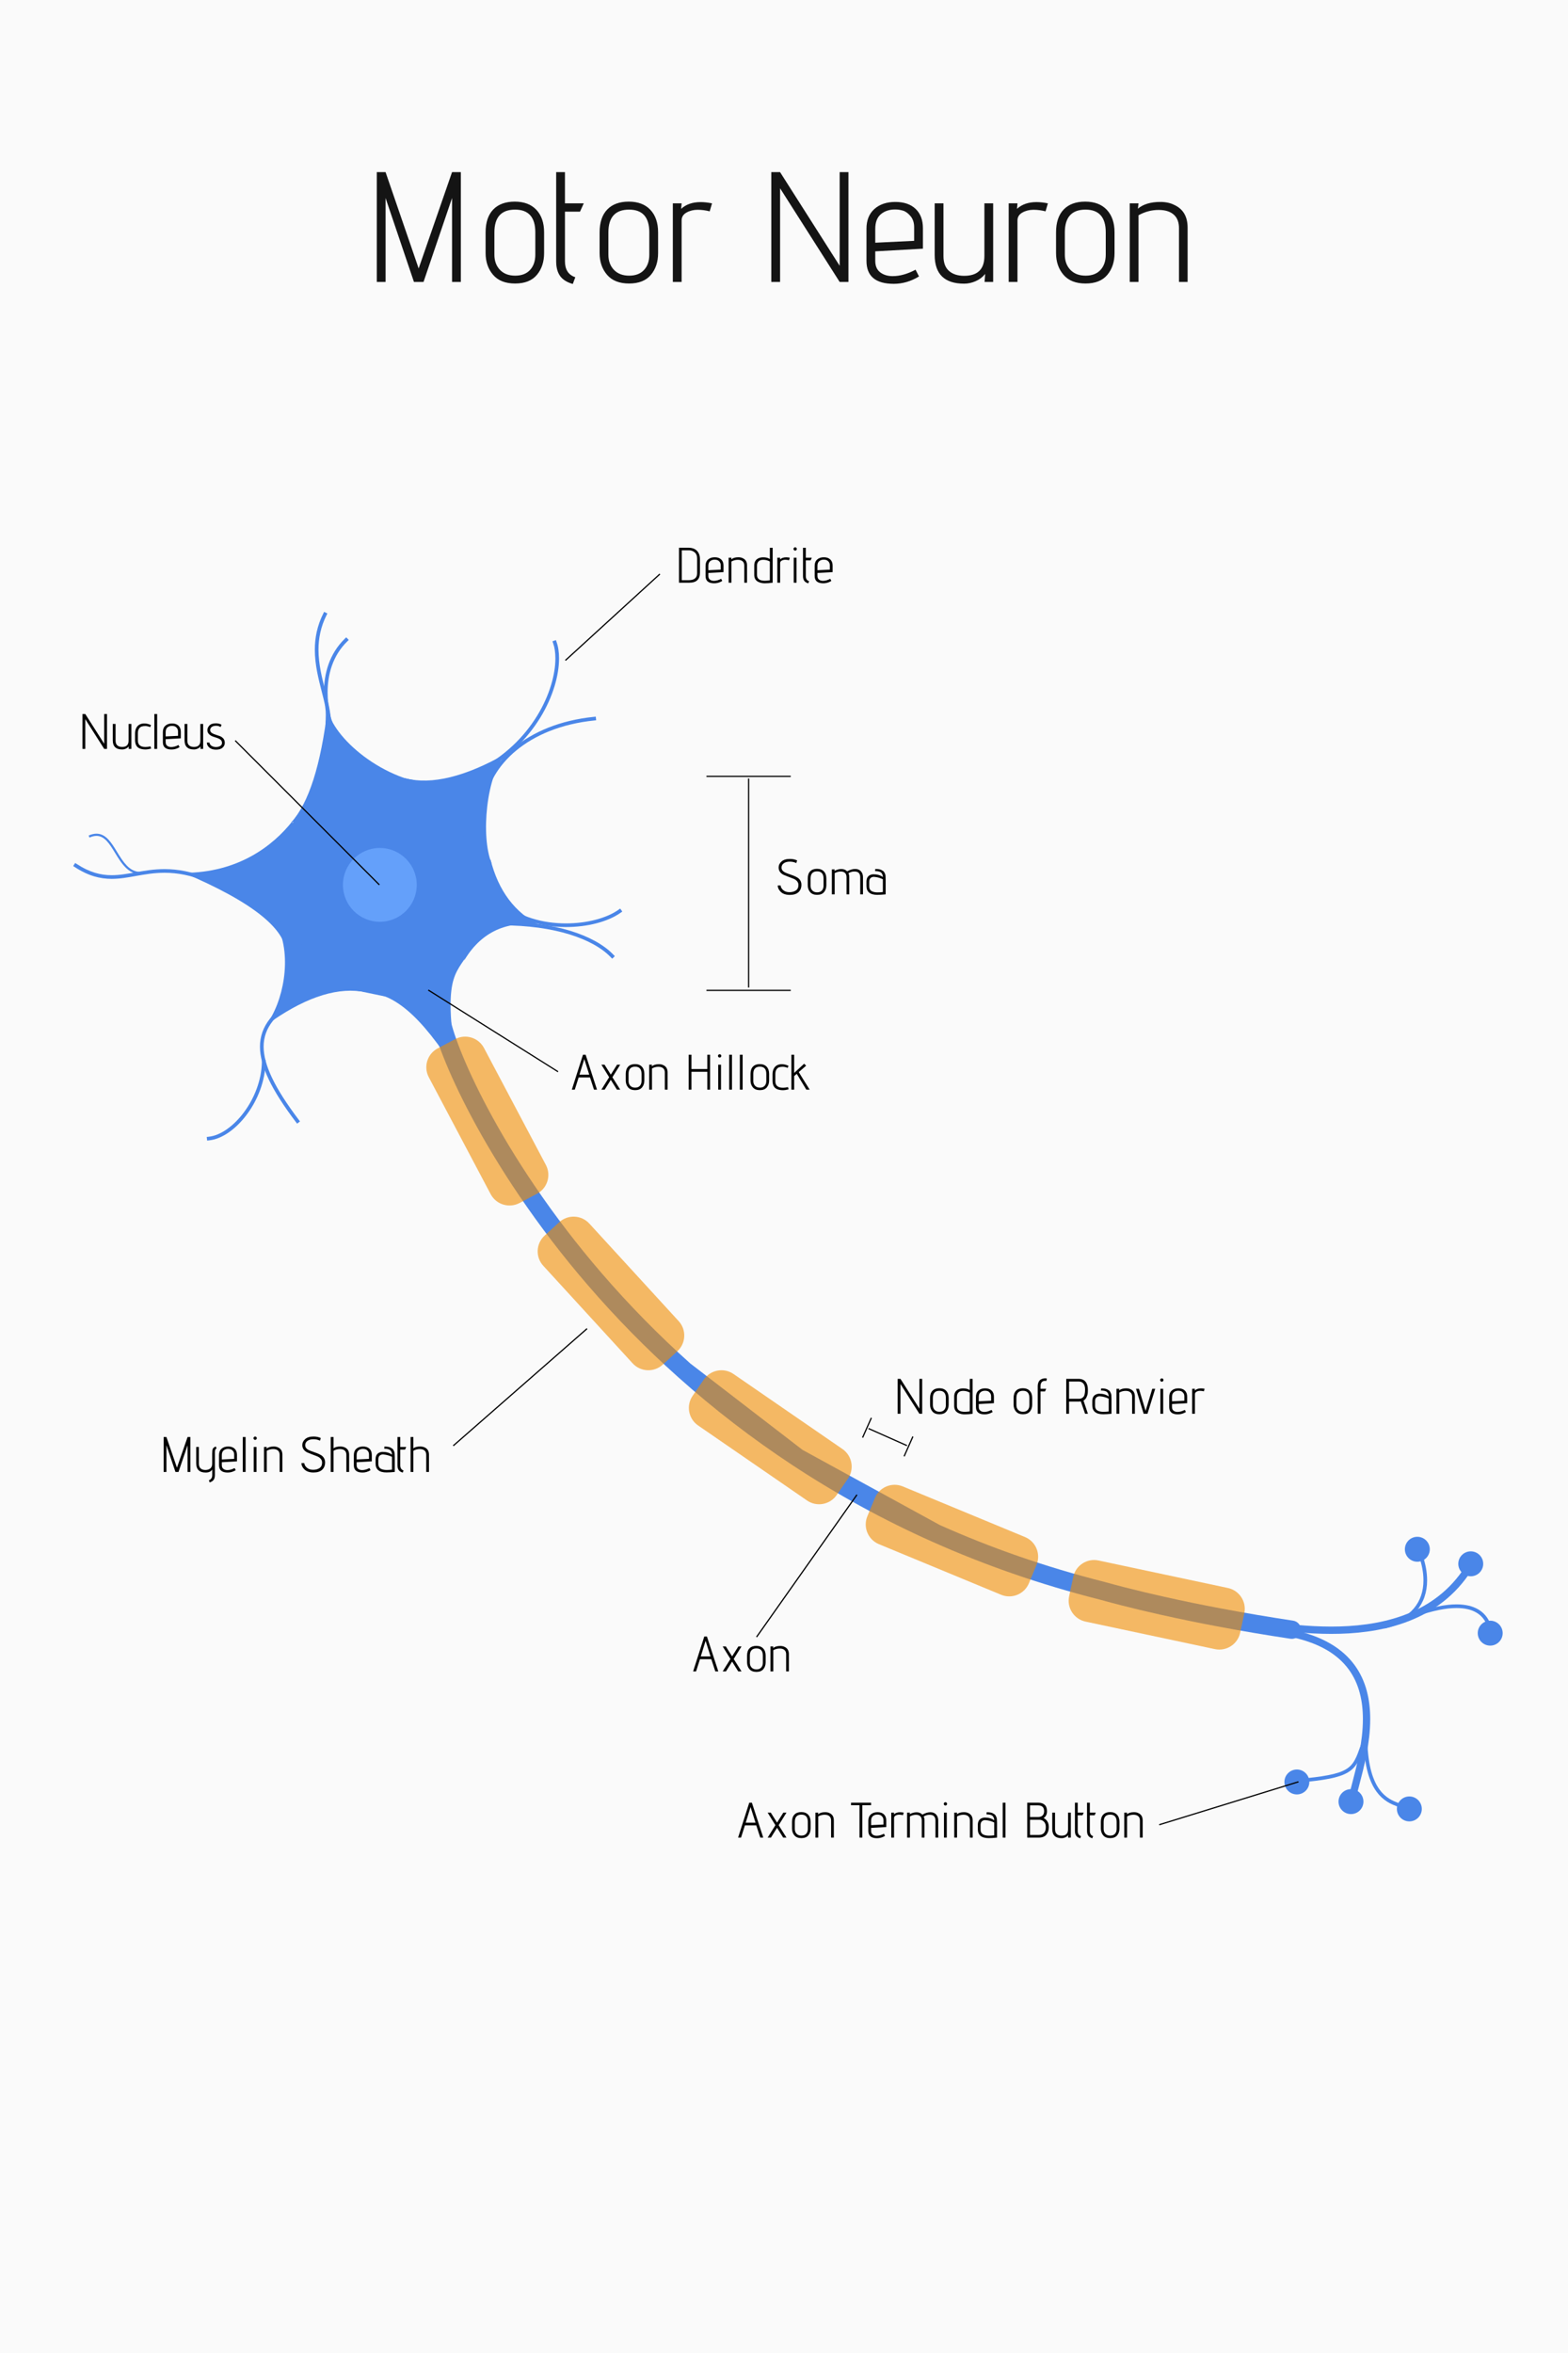 <?xml version="1.0" encoding="UTF-8" standalone="no"?>
<!-- Generator: Gravit.io -->
<svg xmlns="http://www.w3.org/2000/svg" xmlns:xlink="http://www.w3.org/1999/xlink" style="isolation:isolate" viewBox="0 0 600 900" width="600" height="900"><rect x="0" y="0" width="600" height="900" fill="#333333" stroke="none"/><defs><clipPath id="_clipPath_db7PC9apUJJTePE4T9ouhGt6iPllYqls"><rect width="600" height="900"/></clipPath></defs><g clip-path="url(#_clipPath_db7PC9apUJJTePE4T9ouhGt6iPllYqls)"><rect width="600" height="900" style="fill:rgb(250,250,250)"/><g><g><g><path d=" M 494.836 619.891 C 495.757 620.03 496.581 620.528 497.13 621.273 C 497.683 622.017 497.916 622.952 497.776 623.873 C 497.642 624.79 497.144 625.613 496.399 626.167 C 495.65 626.716 494.715 626.949 493.799 626.809 C 484.41 625.399 475.044 623.813 465.716 622.054 C 458.416 620.682 451.139 619.184 443.89 617.564 C 438.879 616.443 433.883 615.252 428.904 613.982 C 426.378 613.335 423.856 612.665 421.339 611.967 C 421.125 611.907 420.907 611.846 420.688 611.791 C 409.461 608.957 398.365 605.635 387.427 601.839 C 377.051 598.238 366.834 594.195 356.808 589.723 C 338.188 581.423 320.281 571.62 303.252 560.417 C 287.843 550.269 273.206 539.001 259.453 526.704 C 247.151 515.706 235.58 503.916 224.81 491.414 C 215.463 480.579 206.748 469.208 198.709 457.367 C 195.219 452.23 191.869 447.001 188.664 441.683 C 185.821 436.979 183.109 432.201 180.517 427.353 C 178.298 423.203 176.19 418.992 174.199 414.726 C 172.566 411.241 171.035 407.705 169.616 404.127 C 169.034 402.657 168.481 401.178 167.95 399.689 C 167.504 398.423 167.08 397.148 166.69 395.869 C 166.369 394.813 166.075 393.752 165.82 392.682 C 165.61 391.821 165.443 390.951 165.326 390.072 C 165.201 389.155 165.447 388.22 166.01 387.485 C 166.573 386.745 167.406 386.261 168.323 386.136 C 169.244 386.015 170.174 386.257 170.909 386.82 C 171.649 387.383 172.133 388.215 172.259 389.137 C 172.347 389.774 172.463 390.407 172.617 391.03 C 172.845 391.97 173.096 392.896 173.38 393.817 C 173.743 395.004 174.129 396.181 174.543 397.348 C 175.046 398.758 175.571 400.159 176.12 401.55 C 177.488 404.997 178.958 408.403 180.536 411.762 C 182.476 415.912 184.528 420.016 186.691 424.054 C 189.222 428.795 191.874 433.466 194.652 438.068 C 197.797 443.279 201.077 448.401 204.496 453.435 C 212.387 465.057 220.939 476.21 230.109 486.85 C 240.68 499.119 252.041 510.69 264.115 521.489 L 307.1 554.573 L 359.655 583.335 C 369.505 587.727 379.536 591.696 389.72 595.232 C 400.477 598.963 411.387 602.225 422.428 605.012 C 422.698 605.082 422.968 605.156 423.237 605.235 C 425.694 605.914 428.16 606.57 430.635 607.203 C 435.544 608.455 440.471 609.632 445.416 610.734 C 452.591 612.34 459.788 613.819 467.009 615.182 C 476.258 616.922 485.536 618.495 494.836 619.891 Z " fill="rgb(74,134,232)"/><path d=" M 111.909 314.078 C 104.475 323.508 91.115 333.855 70.322 333.855 Q 110.475 350.885 109.519 365.703" fill="rgb(74,134,232)"/><polygon points="161.613,384.106,114.551,374.319,99.496,328.669,131.503,292.806,178.565,302.593,193.62,348.243" fill="rgb(74,134,232)"/><circle vector-effect="non-scaling-stroke" cx="145.347" cy="338.456" r="14.118" fill="rgb(100,160,250)"/><path d=" M 138.677 379.326 C 150.628 379.565 160.688 387.964 174.878 410.158 C 169.528 373.076 173.715 373.541 179.786 363.791" fill="rgb(74,134,232)"/><path d=" M 177.616 367.376 C 184.94 355.022 195.983 352.085 206.758 353.991 Q 192.215 346.821 187.674 328.669" fill="rgb(74,134,232)"/><path d=" M 106.172 354.167 C 111.909 366.181 108.362 383.457 101.744 392.17 Q 122.524 377.052 138.082 379.213" fill="rgb(74,134,232)"/><path d=" M 188.152 330.33 C 183.849 320.053 186.085 296.199 193.62 288.265 Q 170.26 301.556 155.034 297.7" fill="rgb(74,134,232)"/><path d=" M 167.836 300.215 C 146.7 299.263 127.047 281.867 125.356 271.057 Q 121.469 303.561 111.431 314.556" fill="rgb(74,134,232)"/><path d=" M 189.841 353.972 L 189.138 353.991 L 189.11 352.591 L 189.808 352.577 C 190.646 352.558 191.488 352.549 192.325 352.549 C 197.006 352.535 201.682 352.842 206.32 353.465 C 208.423 353.754 210.508 354.117 212.578 354.563 C 214.499 354.977 216.402 355.471 218.282 356.048 C 220.017 356.578 221.725 357.187 223.395 357.881 C 224.931 358.518 226.429 359.239 227.88 360.039 C 229.202 360.77 230.476 361.589 231.691 362.496 C 232.793 363.315 233.831 364.227 234.785 365.218 L 235.269 365.72 L 234.259 366.693 L 233.775 366.19 C 232.873 365.25 231.895 364.39 230.853 363.617 C 229.69 362.752 228.471 361.966 227.201 361.263 C 225.796 360.486 224.349 359.788 222.86 359.174 C 221.227 358.499 219.566 357.899 217.873 357.383 C 216.03 356.82 214.169 356.336 212.285 355.931 C 210.247 355.494 208.195 355.136 206.134 354.852 C 201.556 354.238 196.945 353.935 192.325 353.949 C 191.497 353.949 190.669 353.959 189.841 353.972 Z " fill="rgb(74,134,232)"/><path d=" M 236.743 347.924 L 237.32 347.519 L 238.121 348.664 L 237.548 349.069 C 236.232 349.995 234.822 350.781 233.338 351.414 C 231.7 352.121 230.007 352.698 228.28 353.144 C 226.415 353.628 224.521 353.986 222.609 354.219 C 220.608 354.466 218.594 354.591 216.579 354.591 C 214.29 354.591 212.001 354.433 209.74 354.107 C 207.483 353.786 205.259 353.284 203.087 352.595 C 200.965 351.93 198.913 351.051 196.969 349.971 C 195.07 348.92 193.307 347.631 191.734 346.133 L 191.227 345.654 L 192.19 344.639 L 192.697 345.119 C 194.186 346.533 195.852 347.752 197.648 348.748 C 199.514 349.781 201.477 350.623 203.51 351.26 C 205.608 351.925 207.758 352.414 209.935 352.721 C 212.136 353.037 214.355 353.196 216.579 353.191 C 218.538 353.191 220.497 353.07 222.441 352.833 C 224.293 352.605 226.126 352.256 227.931 351.79 C 229.588 351.362 231.212 350.809 232.784 350.129 C 234.18 349.529 235.506 348.794 236.743 347.924 Z " fill="rgb(74,134,232)"/><path d=" M 211.633 245.958 L 211.396 245.298 L 212.718 244.828 L 212.95 245.488 C 213.29 246.442 213.532 247.424 213.676 248.424 C 213.843 249.555 213.927 250.695 213.918 251.839 C 213.913 253.542 213.769 255.245 213.49 256.924 C 213.183 258.818 212.745 260.684 212.182 262.517 C 211.564 264.531 210.819 266.509 209.949 268.43 C 209.014 270.505 207.949 272.52 206.758 274.46 C 204.129 278.74 200.947 282.653 197.294 286.096 C 193.167 289.981 188.506 293.256 183.448 295.82 L 182.825 296.136 L 182.192 294.889 L 182.815 294.573 C 187.752 292.07 192.302 288.874 196.336 285.077 C 199.9 281.718 203.003 277.903 205.562 273.729 C 206.725 271.84 207.763 269.877 208.674 267.853 C 209.521 265.988 210.242 264.066 210.843 262.107 C 211.387 260.335 211.81 258.529 212.108 256.696 C 212.378 255.087 212.513 253.463 212.522 251.83 C 212.527 250.76 212.448 249.685 212.294 248.624 C 212.159 247.717 211.941 246.824 211.633 245.958 Z " fill="rgb(74,134,232)"/><path d=" M 185.737 306.986 L 185.658 307.684 L 184.272 307.521 L 184.351 306.828 C 184.565 304.958 184.984 303.115 185.593 301.338 C 186.24 299.458 187.068 297.644 188.073 295.932 C 189.138 294.103 190.371 292.377 191.753 290.772 C 193.237 289.05 194.861 287.459 196.61 286.012 C 198.499 284.458 200.509 283.053 202.621 281.82 C 204.906 280.48 207.288 279.322 209.749 278.345 C 212.429 277.284 215.179 276.414 217.98 275.749 C 221.041 275.018 224.149 274.497 227.28 274.185 L 227.978 274.116 L 228.113 275.507 L 227.42 275.577 C 224.349 275.884 221.302 276.391 218.305 277.107 C 215.57 277.759 212.88 278.61 210.266 279.643 C 207.87 280.597 205.553 281.727 203.329 283.025 C 201.281 284.226 199.332 285.584 197.504 287.092 C 195.81 288.487 194.242 290.023 192.814 291.684 C 191.488 293.224 190.306 294.88 189.278 296.634 C 188.324 298.272 187.533 299.998 186.914 301.789 C 186.337 303.473 185.942 305.218 185.737 306.986 Z " fill="rgb(74,134,232)"/><path d=" M 113.464 381.353 L 114.064 380.995 L 114.781 382.195 L 114.181 382.558 C 113.143 383.177 112.129 383.823 111.133 384.507 C 110.217 385.131 109.323 385.796 108.458 386.489 C 107.662 387.131 106.899 387.815 106.173 388.532 C 105.503 389.197 104.871 389.904 104.289 390.649 C 103.74 391.347 103.247 392.086 102.81 392.859 C 102.391 393.603 102.033 394.38 101.744 395.185 C 101.163 396.832 100.87 398.572 100.874 400.321 C 100.879 401.21 100.944 402.099 101.07 402.978 C 101.209 403.941 101.405 404.9 101.66 405.839 C 101.944 406.891 102.279 407.919 102.665 408.933 C 103.098 410.064 103.573 411.181 104.098 412.269 C 104.685 413.493 105.308 414.693 105.973 415.87 C 106.718 417.182 107.495 418.471 108.304 419.741 C 109.207 421.151 110.142 422.538 111.105 423.905 C 112.166 425.418 113.259 426.906 114.376 428.377 L 114.799 428.935 L 113.687 429.782 L 113.264 429.223 C 112.133 427.739 111.035 426.236 109.961 424.71 C 108.984 423.329 108.039 421.923 107.127 420.495 C 106.304 419.206 105.513 417.89 104.759 416.559 C 104.075 415.354 103.438 414.126 102.838 412.879 C 102.298 411.748 101.805 410.599 101.358 409.431 C 100.953 408.375 100.604 407.3 100.307 406.207 C 100.041 405.211 99.832 404.197 99.683 403.178 C 99.548 402.234 99.478 401.28 99.478 400.326 C 99.469 398.414 99.79 396.516 100.428 394.715 C 100.744 393.836 101.135 392.984 101.591 392.17 C 102.065 391.337 102.596 390.537 103.186 389.783 C 103.805 388.992 104.475 388.243 105.192 387.536 C 105.95 386.787 106.75 386.071 107.583 385.401 C 108.476 384.68 109.398 383.996 110.342 383.349 C 111.361 382.651 112.403 381.986 113.464 381.353 Z " fill="rgb(74,134,232)"/><path d=" M 100.213 406.086 L 100.227 405.384 L 101.623 405.407 L 101.614 406.105 C 101.586 407.952 101.391 409.794 101.032 411.604 C 100.674 413.405 100.176 415.173 99.544 416.889 C 98.311 420.244 96.603 423.403 94.468 426.269 C 93.467 427.618 92.369 428.893 91.178 430.075 C 90.066 431.187 88.861 432.196 87.577 433.099 C 86.395 433.932 85.125 434.634 83.795 435.193 C 82.571 435.709 81.277 436.044 79.956 436.188 L 79.263 436.263 L 79.109 434.872 L 79.807 434.797 C 80.994 434.667 82.152 434.364 83.25 433.904 C 84.492 433.383 85.67 432.731 86.772 431.954 C 87.991 431.098 89.136 430.14 90.192 429.084 C 91.332 427.949 92.388 426.73 93.346 425.436 C 95.398 422.677 97.045 419.634 98.231 416.41 C 98.841 414.758 99.316 413.06 99.66 411.329 C 99.999 409.603 100.186 407.845 100.213 406.086 Z " fill="rgb(74,134,232)"/><path d=" M 28.587 331.631 L 28.005 331.245 L 28.773 330.077 L 29.359 330.463 C 30.532 331.235 31.755 331.929 33.021 332.533 C 34.119 333.059 35.254 333.501 36.422 333.855 C 38.474 334.46 40.6 334.767 42.74 334.757 C 44.215 334.748 45.685 334.641 47.146 334.432 C 48.658 334.222 50.166 333.976 51.664 333.697 C 53.446 333.362 55.232 333.078 57.028 332.831 C 58.996 332.571 60.978 332.436 62.97 332.426 C 65.617 332.431 68.264 332.696 70.86 333.222 C 72.363 333.529 73.847 333.911 75.313 334.367 C 76.955 334.878 78.57 335.469 80.152 336.139 L 80.798 336.409 L 80.254 337.698 L 79.612 337.428 C 78.067 336.777 76.495 336.204 74.894 335.702 C 73.48 335.26 72.037 334.892 70.586 334.594 C 68.078 334.087 65.529 333.827 62.97 333.827 C 61.043 333.836 59.122 333.966 57.214 334.218 C 55.442 334.46 53.678 334.743 51.92 335.069 C 50.398 335.353 48.872 335.604 47.342 335.818 C 45.82 336.032 44.285 336.144 42.749 336.158 C 40.47 336.162 38.204 335.841 36.022 335.195 C 34.784 334.822 33.579 334.353 32.416 333.799 C 31.09 333.162 29.815 332.44 28.587 331.631 Z " fill="rgb(74,134,232)"/><path d=" M 54.283 333.496 L 54.702 333.469 L 54.753 334.306 L 54.334 334.334 C 54.158 334.348 53.976 334.353 53.795 334.353 C 52.673 334.353 51.566 334.106 50.557 333.617 C 50.077 333.385 49.621 333.11 49.193 332.789 C 48.765 332.464 48.36 332.11 47.984 331.729 C 47.211 330.933 46.509 330.068 45.89 329.142 C 45.257 328.206 44.648 327.248 44.066 326.28 C 43.559 325.434 43.033 324.596 42.484 323.773 C 41.991 323.028 41.442 322.321 40.837 321.665 C 40.563 321.372 40.27 321.102 39.953 320.851 C 39.665 320.613 39.353 320.409 39.023 320.237 C 38.376 319.897 37.655 319.716 36.924 319.716 C 36.138 319.73 35.361 319.892 34.635 320.199 L 34.249 320.362 L 33.919 319.59 L 34.31 319.427 C 35.133 319.078 36.022 318.892 36.92 318.873 C 37.79 318.878 38.646 319.087 39.414 319.492 C 39.79 319.692 40.149 319.93 40.479 320.195 C 40.823 320.469 41.149 320.772 41.451 321.093 C 42.089 321.786 42.666 322.526 43.187 323.312 C 43.74 324.145 44.276 324.987 44.787 325.848 C 45.364 326.806 45.964 327.751 46.588 328.676 C 47.179 329.556 47.844 330.379 48.584 331.142 C 48.928 331.496 49.305 331.822 49.7 332.115 C 50.082 332.403 50.491 332.654 50.919 332.864 C 51.817 333.292 52.799 333.515 53.795 333.51 C 53.958 333.51 54.12 333.506 54.283 333.496 Z " fill="rgb(74,134,232)"/><path d=" M 123.714 234.652 L 124.03 234.024 L 125.277 234.657 L 124.961 235.281 C 123.886 237.411 123.076 239.668 122.56 241.999 C 122.095 244.139 121.862 246.326 121.871 248.512 C 121.871 249.876 121.95 251.239 122.099 252.588 C 122.248 253.923 122.444 255.249 122.695 256.566 C 122.941 257.864 123.221 259.153 123.532 260.437 C 123.83 261.689 124.146 262.935 124.467 264.182 C 124.733 265.215 124.993 266.248 125.244 267.286 C 125.491 268.281 125.714 269.282 125.914 270.287 C 126.11 271.245 126.263 272.213 126.384 273.185 C 126.501 274.111 126.556 275.041 126.561 275.977 C 126.566 276.595 126.533 277.21 126.468 277.824 L 126.394 278.517 L 124.961 278.517 Q 125.021 277.954 124.531 277.499 Q 124.803 272.457 124.531 271.162 C 124.47 270.111 124.128 268.593 123.886 267.616 C 123.635 266.588 123.379 265.56 123.113 264.531 C 122.788 263.28 122.471 262.024 122.169 260.763 C 121.857 259.46 121.573 258.148 121.322 256.831 C 121.062 255.477 120.857 254.114 120.708 252.742 C 120.555 251.341 120.475 249.931 120.471 248.517 C 120.466 246.223 120.703 243.939 121.192 241.696 C 121.736 239.254 122.583 236.886 123.714 234.652 Z " fill="rgb(74,134,232)"/><path d=" M 128.543 279.578 L 128.864 280.197 L 127.622 280.843 L 127.301 280.224 C 126.822 279.299 126.408 277.88 126.063 276.898 Q 125.64 275.711 125.356 273.729 Q 123.956 267.821 123.956 264.82 C 123.951 263.042 124.086 261.265 124.356 259.506 C 124.635 257.683 125.077 255.891 125.686 254.147 C 126.319 252.342 127.152 250.606 128.162 248.978 C 129.236 247.256 130.52 245.674 131.977 244.265 L 132.479 243.776 L 133.452 244.781 L 132.949 245.27 C 131.572 246.6 130.362 248.094 129.348 249.722 C 128.394 251.257 127.608 252.9 127.008 254.607 C 126.426 256.268 126.003 257.98 125.738 259.721 C 125.482 261.405 125.351 263.112 125.356 264.82 C 125.356 267.714 125.691 270.594 126.361 273.408 C 126.635 274.59 126.975 275.758 127.385 276.898 C 127.706 277.819 128.092 278.712 128.543 279.578 Z " fill="rgb(74,134,232)"/><path d="M 185.201 400.847 L 208.879 445.572 C 210.986 449.551 209.465 454.492 205.486 456.598 L 198.783 460.147 C 194.803 462.254 189.863 460.734 187.756 456.755 L 164.078 412.029 C 161.971 408.05 163.492 403.109 167.471 401.003 L 174.174 397.454 C 178.154 395.347 183.094 396.867 185.201 400.847 Z" style="stroke:none;fill:#F08C00;stroke-miterlimit:10;opacity:0.6;"/><path d="M 225.506 468.002 L 259.694 505.314 C 262.735 508.634 262.51 513.798 259.19 516.84 L 253.597 521.964 C 250.278 525.006 245.113 524.78 242.072 521.461 L 207.884 484.148 C 204.842 480.829 205.068 475.664 208.387 472.623 L 213.98 467.498 C 217.3 464.457 222.464 464.682 225.506 468.002 Z" style="stroke:none;fill:#F08C00;stroke-miterlimit:10;opacity:0.6;"/><path d="M 280.683 525.544 L 322.367 554.239 C 326.075 556.792 327.013 561.876 324.46 565.585 L 320.159 571.833 C 317.606 575.541 312.522 576.479 308.814 573.926 L 267.13 545.23 C 263.421 542.677 262.483 537.594 265.036 533.885 L 269.337 527.637 C 271.891 523.929 276.974 522.991 280.683 525.544 Z" style="stroke:none;fill:#F08C00;stroke-miterlimit:10;opacity:0.6;"/><path d="M 345.451 568.543 L 392.211 587.896 C 396.371 589.618 398.351 594.393 396.629 598.553 L 393.728 605.562 C 392.006 609.722 387.231 611.702 383.071 609.98 L 336.311 590.627 C 332.151 588.905 330.171 584.13 331.893 579.97 L 334.794 572.961 C 336.516 568.801 341.291 566.821 345.451 568.543 Z" style="stroke:none;fill:#F08C00;stroke-miterlimit:10;opacity:0.6;"/><path d="M 420.354 596.871 L 469.854 607.392 C 474.258 608.329 477.074 612.664 476.138 617.068 L 474.561 624.487 C 473.625 628.891 469.289 631.707 464.885 630.771 L 415.385 620.249 C 410.981 619.313 408.165 614.978 409.101 610.574 L 410.678 603.154 C 411.615 598.75 415.95 595.935 420.354 596.871 Z" style="stroke:none;fill:#F08C00;stroke-miterlimit:10;opacity:0.6;"/><path d=" M 494.04 626.153 L 492.668 625.874 L 493.226 623.129 L 494.599 623.408 C 497.311 623.962 499.982 624.711 502.583 625.655 C 504.848 626.479 507.04 627.502 509.124 628.707 C 510.981 629.787 512.725 631.048 514.335 632.476 C 515.805 633.783 517.141 635.249 518.308 636.835 C 519.416 638.343 520.369 639.957 521.16 641.655 C 521.923 643.312 522.547 645.033 523.012 646.797 C 523.473 648.551 523.808 650.333 524.012 652.133 C 524.217 653.929 524.319 655.734 524.315 657.544 C 524.306 659.847 524.171 662.145 523.91 664.43 C 523.654 666.654 523.315 668.864 522.886 671.055 C 522.486 673.116 522.04 675.168 521.542 677.206 C 521.095 679.025 520.635 680.84 520.155 682.649 C 519.96 683.394 519.765 684.138 519.574 684.887 L 519.225 686.241 L 516.517 685.543 L 516.866 684.189 C 517.057 683.436 517.252 682.687 517.448 681.938 C 517.922 680.142 518.383 678.346 518.825 676.541 C 519.309 674.545 519.751 672.539 520.141 670.525 C 520.551 668.399 520.881 666.263 521.128 664.114 C 521.379 661.927 521.509 659.735 521.514 657.535 C 521.519 655.837 521.426 654.138 521.235 652.449 C 521.044 650.784 520.732 649.132 520.304 647.513 C 519.881 645.908 519.318 644.34 518.62 642.833 C 517.913 641.307 517.052 639.85 516.056 638.492 C 515 637.063 513.8 635.747 512.474 634.565 C 511.008 633.267 509.417 632.113 507.719 631.131 C 505.779 630.005 503.736 629.052 501.629 628.289 C 499.154 627.386 496.618 626.674 494.04 626.153 Z " fill="rgb(74,134,232)"/><path d=" M 559.614 600.801 L 560.414 599.652 L 562.708 601.252 L 561.912 602.402 C 560.34 604.658 558.581 606.77 556.646 608.725 C 554.808 610.576 552.821 612.274 550.704 613.8 C 548.657 615.275 546.498 616.592 544.246 617.746 C 542.041 618.872 539.761 619.854 537.426 620.682 C 535.123 621.496 532.773 622.184 530.391 622.738 C 528.046 623.287 525.673 623.724 523.287 624.05 C 520.946 624.371 518.601 624.604 516.247 624.748 C 513.972 624.883 511.692 624.953 509.413 624.948 C 507.1 624.948 504.788 624.888 502.476 624.767 C 500.349 624.655 498.228 624.501 496.106 624.315 L 494.71 624.19 L 494.962 621.403 L 496.357 621.524 C 498.442 621.715 500.531 621.859 502.62 621.97 C 504.886 622.087 507.151 622.147 509.417 622.152 C 511.637 622.152 513.86 622.087 516.075 621.952 C 518.359 621.817 520.639 621.589 522.905 621.277 C 525.208 620.965 527.493 620.542 529.758 620.012 C 532.038 619.481 534.285 618.825 536.491 618.044 C 538.71 617.257 540.878 616.322 542.976 615.252 C 545.098 614.168 547.136 612.921 549.071 611.53 C 551.062 610.097 552.933 608.497 554.659 606.756 C 556.478 604.919 558.134 602.923 559.614 600.801 Z " fill="rgb(74,134,232)"/><path d=" M 530.503 622.733 L 529.823 622.901 L 529.488 621.542 L 530.168 621.375 C 531.326 621.086 532.471 620.724 533.583 620.291 C 534.602 619.891 535.588 619.421 536.537 618.876 C 537.412 618.369 538.245 617.792 539.026 617.15 C 539.761 616.546 540.441 615.871 541.059 615.14 C 542.255 613.712 543.176 612.074 543.772 610.311 C 544.084 609.399 544.312 608.459 544.46 607.51 C 544.614 606.501 544.693 605.482 544.688 604.463 C 544.684 602.923 544.535 601.387 544.242 599.88 C 543.921 598.191 543.469 596.525 542.893 594.906 L 542.66 594.246 L 543.977 593.776 L 544.214 594.436 C 544.814 596.125 545.284 597.856 545.619 599.615 C 545.921 601.211 546.08 602.834 546.089 604.458 C 546.089 605.551 546.01 606.64 545.842 607.724 C 545.679 608.752 545.433 609.771 545.098 610.758 C 544.446 612.689 543.437 614.48 542.13 616.043 C 541.46 616.839 540.72 617.569 539.915 618.23 C 539.073 618.923 538.179 619.546 537.235 620.086 C 536.225 620.668 535.174 621.17 534.094 621.594 C 532.922 622.05 531.722 622.431 530.503 622.733 Z " fill="rgb(74,134,232)"/><path d=" M 541.874 618.276 L 541.213 618.509 L 540.748 617.188 L 541.408 616.955 C 542.958 616.411 544.526 615.908 546.107 615.461 C 547.494 615.066 548.899 614.726 550.313 614.438 C 551.546 614.182 552.798 613.987 554.049 613.847 C 555.147 613.721 556.25 613.656 557.353 613.656 C 558.181 613.652 559.009 613.698 559.833 613.787 C 560.572 613.866 561.307 613.991 562.029 614.159 C 563.299 614.452 564.518 614.931 565.644 615.578 C 566.63 616.155 567.519 616.885 568.277 617.746 C 568.98 618.551 569.561 619.458 570.003 620.435 L 570.292 621.072 L 569.017 621.649 L 568.728 621.012 C 568.342 620.161 567.835 619.37 567.221 618.667 C 566.57 617.923 565.797 617.29 564.941 616.792 C 563.936 616.21 562.847 615.782 561.712 615.522 C 561.042 615.364 560.368 615.247 559.684 615.178 C 558.911 615.094 558.134 615.052 557.357 615.057 C 556.301 615.057 555.25 615.117 554.208 615.233 C 552.993 615.373 551.788 615.564 550.593 615.806 C 549.211 616.09 547.843 616.425 546.489 616.806 C 544.935 617.248 543.395 617.737 541.874 618.276 Z " fill="rgb(74,134,232)"/><path d=" M 522.347 663.016 L 522.598 662.359 L 523.905 662.867 L 523.649 663.518 C 523.063 665.039 522.505 666.57 521.97 668.11 C 521.607 669.171 521.221 670.227 520.821 671.274 C 520.472 672.181 520.062 673.07 519.597 673.921 C 519.16 674.721 518.629 675.466 518.011 676.136 C 517.364 676.824 516.619 677.42 515.805 677.908 C 514.847 678.471 513.833 678.927 512.776 679.272 C 511.441 679.714 510.083 680.067 508.701 680.328 C 506.914 680.672 505.109 680.956 503.299 681.17 C 500.968 681.454 498.628 681.696 496.288 681.886 L 495.59 681.947 L 495.473 680.551 L 496.171 680.495 C 498.498 680.3 500.819 680.063 503.132 679.779 C 504.909 679.569 506.682 679.295 508.44 678.951 C 509.762 678.704 511.064 678.364 512.339 677.946 C 513.297 677.629 514.219 677.215 515.089 676.703 C 515.791 676.285 516.429 675.773 516.987 675.182 C 517.527 674.596 517.987 673.949 518.369 673.251 C 518.806 672.451 519.188 671.623 519.513 670.771 C 519.909 669.738 520.286 668.701 520.649 667.654 C 521.184 666.1 521.751 664.551 522.347 663.016 Z " fill="rgb(74,134,232)"/><path d=" M 536.765 690.405 L 537.351 690.787 L 536.588 691.959 L 536.002 691.578 C 535.807 691.452 535.602 691.34 535.388 691.252 C 535.076 691.122 534.764 690.996 534.448 690.875 C 533.89 690.661 533.336 690.433 532.792 690.191 C 532.122 689.893 531.475 689.549 530.856 689.163 C 529.27 688.167 527.893 686.879 526.79 685.366 C 526.078 684.394 525.464 683.357 524.957 682.268 C 524.333 680.942 523.826 679.565 523.435 678.15 C 522.952 676.415 522.593 674.647 522.351 672.856 C 522.054 670.65 521.877 668.431 521.821 666.207 L 521.802 665.505 L 523.203 665.472 L 523.221 666.17 C 523.273 668.347 523.445 670.515 523.738 672.67 C 523.97 674.396 524.319 676.103 524.785 677.778 C 525.152 679.113 525.636 680.416 526.222 681.672 C 526.697 682.682 527.265 683.645 527.921 684.543 C 528.916 685.911 530.163 687.074 531.596 687.977 C 532.164 688.325 532.75 688.642 533.359 688.912 C 533.88 689.144 534.411 689.363 534.946 689.568 C 535.276 689.693 535.607 689.824 535.932 689.963 C 536.221 690.084 536.5 690.233 536.765 690.405 Z " fill="rgb(74,134,232)"/></g><path d=" M 297.606 338.684 L 297.606 338.684 L 298.693 338.684 L 298.693 338.684 Q 298.788 339.695 299.713 340.477 L 299.713 340.477 L 299.713 340.477 Q 300.639 341.259 302.088 341.259 L 302.088 341.259 L 302.088 341.259 Q 303.538 341.259 304.529 340.601 L 304.529 340.601 L 304.529 340.601 Q 305.521 339.943 305.521 338.512 L 305.521 338.512 L 305.521 338.512 Q 305.521 337.635 304.958 337.015 L 304.958 337.015 L 304.958 337.015 Q 304.396 336.395 303.557 336.071 L 303.557 336.071 L 303.557 336.071 Q 302.717 335.747 301.735 335.375 L 301.735 335.375 L 301.735 335.375 Q 300.753 335.003 299.914 334.64 L 299.914 334.64 L 299.914 334.64 Q 299.075 334.278 298.512 333.553 L 298.512 333.553 L 298.512 333.553 Q 297.949 332.829 297.949 331.818 L 297.949 331.818 L 297.949 331.818 Q 297.949 330.483 299.055 329.51 L 299.055 329.51 L 299.055 329.51 Q 300.162 328.537 302.241 328.537 L 302.241 328.537 L 302.241 328.537 Q 303.824 328.537 305.025 329.109 L 305.025 329.109 L 305.025 329.109 Q 305.025 329.148 304.701 330.12 L 304.701 330.12 L 304.701 330.12 Q 303.614 329.567 302.212 329.567 L 302.212 329.567 L 302.212 329.567 Q 300.81 329.567 299.933 330.177 L 299.933 330.177 L 299.933 330.177 Q 299.055 330.788 299.055 331.875 L 299.055 331.875 L 299.055 331.875 Q 299.055 333.096 300.562 333.782 L 300.562 333.782 L 300.562 333.782 Q 301.23 334.087 302.04 334.354 L 302.04 334.354 L 302.04 334.354 Q 302.851 334.621 303.671 334.946 L 303.671 334.946 L 303.671 334.946 Q 304.491 335.27 305.159 335.68 L 305.159 335.68 L 305.159 335.68 Q 305.826 336.09 306.246 336.796 L 306.246 336.796 L 306.246 336.796 Q 306.665 337.501 306.665 338.417 L 306.665 338.417 L 306.665 338.417 Q 306.665 340.172 305.55 341.23 L 305.55 341.23 L 305.55 341.23 Q 304.434 342.289 302.231 342.289 L 302.231 342.289 L 302.231 342.289 Q 300.028 342.289 298.836 341.192 L 298.836 341.192 L 298.836 341.192 Q 297.644 340.095 297.606 338.684 Z  M 316.202 336.052 L 316.202 336.052 L 316.202 338.569 L 316.202 338.569 Q 316.202 340.172 315.324 341.221 L 315.324 341.221 L 315.324 341.221 Q 314.447 342.27 312.673 342.27 L 312.673 342.27 L 312.673 342.27 Q 310.9 342.27 309.994 341.211 L 309.994 341.211 L 309.994 341.211 Q 309.088 340.152 309.088 338.569 L 309.088 338.569 L 309.088 336.052 L 309.088 336.052 Q 309.088 334.24 310.013 333.277 L 310.013 333.277 L 310.013 333.277 Q 310.938 332.314 312.635 332.314 L 312.635 332.314 L 312.635 332.314 Q 314.333 332.314 315.267 333.315 L 315.267 333.315 L 315.267 333.315 Q 316.202 334.316 316.202 336.052 Z  M 315.134 338.76 L 315.134 338.76 L 315.134 336.052 L 315.134 336.052 Q 315.134 333.286 312.673 333.286 L 312.673 333.286 L 312.673 333.286 Q 310.156 333.286 310.156 336.052 L 310.156 336.052 L 310.156 338.76 L 310.156 338.76 Q 310.156 339.905 310.833 340.61 L 310.833 340.61 L 310.833 340.61 Q 311.51 341.316 312.683 341.316 L 312.683 341.316 L 312.683 341.316 Q 313.856 341.316 314.495 340.62 L 314.495 340.62 L 314.495 340.62 Q 315.134 339.924 315.134 338.76 Z  M 324.174 333.286 L 324.174 333.286 L 324.174 333.286 Q 325.795 332.371 327.245 332.371 L 327.245 332.371 L 327.245 332.371 Q 328.618 332.371 329.419 333.248 L 329.419 333.248 L 329.419 333.248 Q 330.22 334.126 330.22 335.48 L 330.22 335.48 L 330.22 342.079 L 329.171 342.079 L 329.171 335.537 L 329.171 335.537 Q 329.171 334.679 328.809 334.145 L 328.809 334.145 L 328.809 334.145 Q 328.446 333.611 327.932 333.477 L 327.932 333.477 L 327.932 333.477 Q 327.417 333.344 327.102 333.344 L 327.102 333.344 L 327.102 333.344 Q 326.787 333.344 326.396 333.372 L 326.396 333.372 L 326.396 333.372 Q 326.005 333.401 325.357 333.649 L 325.357 333.649 L 324.651 333.992 L 324.651 333.992 Q 324.975 334.64 324.975 335.48 L 324.975 335.48 L 324.975 342.079 L 323.926 342.079 L 323.926 335.537 L 323.926 335.537 Q 323.926 334.545 323.449 333.992 L 323.449 333.992 L 323.449 333.992 Q 322.877 333.344 321.704 333.344 L 321.704 333.344 L 321.704 333.344 Q 320.531 333.344 319.387 333.973 L 319.387 333.973 L 319.387 342.079 L 318.319 342.079 L 318.319 332.523 L 319.387 332.523 L 319.292 333.134 L 319.292 333.134 Q 320.608 332.39 321.952 332.39 L 321.952 332.39 L 321.952 332.39 Q 323.297 332.39 324.174 333.286 Z  M 335.732 342.27 L 335.732 342.27 L 335.732 342.27 Q 331.555 342.27 331.555 338.856 L 331.555 338.856 L 331.555 337.273 L 331.555 337.273 Q 331.555 335.384 332.871 334.736 L 332.871 334.736 L 332.871 334.736 Q 333.558 334.412 334.226 334.412 L 334.226 334.412 L 334.226 334.412 Q 336.476 334.412 337.83 335.48 L 337.83 335.48 L 337.83 335.48 Q 337.83 334.431 337.22 333.811 L 337.22 333.811 L 337.22 333.811 Q 336.61 333.191 334.874 333.191 L 334.874 333.191 L 334.931 332.371 L 334.931 332.371 Q 336.476 332.371 337.22 332.733 L 337.22 332.733 L 337.22 332.733 Q 337.62 332.943 337.926 333.153 L 337.926 333.153 L 337.926 333.153 Q 338.231 333.363 338.402 333.706 L 338.402 333.706 L 338.402 333.706 Q 338.574 334.049 338.689 334.307 L 338.689 334.307 L 338.689 334.307 Q 338.803 334.564 338.841 335.003 L 338.841 335.003 L 338.841 335.003 Q 338.898 335.67 338.898 336.395 L 338.898 336.395 L 338.898 342.079 L 338.898 342.079 Q 336.915 342.27 335.732 342.27 Z  M 337.83 341.201 L 337.83 341.201 L 337.83 336.3 L 337.83 336.3 Q 336.247 335.537 334.588 335.403 L 334.588 335.403 L 334.588 335.403 Q 334.473 335.384 334.359 335.384 L 334.359 335.384 L 334.359 335.384 Q 333.634 335.384 333.119 335.833 L 333.119 335.833 L 333.119 335.833 Q 332.604 336.281 332.604 337.33 L 332.604 337.33 L 332.604 338.989 L 332.604 338.989 Q 332.604 340.572 333.978 341.049 L 333.978 341.049 L 333.978 341.049 Q 334.779 341.335 335.789 341.335 L 335.789 341.335 L 335.789 341.335 Q 336.8 341.335 337.83 341.201 Z " fill="rgb(0,0,0)"/><path d=" M 286.689 377.482 L 286.689 377.715 L 286.224 377.715 L 286.224 377.482 L 286.224 298.011 L 286.224 297.779 L 286.689 297.779 L 286.689 298.011 L 286.689 377.482 Z " fill="rgb(0,0,0)"/><path d=" M 302.349 296.722 L 302.582 296.722 L 302.582 297.188 L 302.349 297.188 L 270.563 297.188 L 270.33 297.188 L 270.33 296.722 L 270.563 296.722 L 302.349 296.722 Z " fill="rgb(0,0,0)"/><path d=" M 302.349 378.575 L 302.582 378.575 L 302.582 379.041 L 302.349 379.041 L 270.563 379.041 L 270.33 379.041 L 270.33 378.575 L 270.563 378.575 L 302.349 378.575 Z " fill="rgb(0,0,0)"/><path d=" M 263.787 222.875 L 263.787 222.875 L 259.82 222.875 L 259.82 209.505 L 263.405 209.505 L 263.405 209.505 Q 265.561 209.505 266.695 210.687 L 266.695 210.687 L 266.695 210.687 Q 267.83 211.87 267.83 213.834 L 267.83 213.834 L 267.83 219.06 L 267.83 219.06 Q 267.83 222.875 263.787 222.875 Z  M 266.762 219.251 L 266.762 219.251 L 266.762 213.643 L 266.762 213.643 Q 266.762 212.041 265.809 211.259 L 265.809 211.259 L 265.809 211.259 Q 264.855 210.477 263.596 210.477 L 263.596 210.477 L 260.888 210.477 L 260.888 221.921 L 263.482 221.921 L 263.482 221.921 Q 266.762 221.921 266.762 219.251 Z  M 273.171 222.169 L 273.171 222.169 L 273.171 222.169 Q 274.487 222.169 275.955 221.387 L 275.955 221.387 L 276.375 222.207 L 276.375 222.207 Q 274.906 223.103 273.304 223.103 L 273.304 223.103 L 273.304 223.103 Q 269.986 223.103 269.986 220.319 L 269.986 220.319 L 269.986 216.409 L 269.986 216.409 Q 269.986 214.864 270.949 214.006 L 270.949 214.006 L 270.949 214.006 Q 271.912 213.147 273.495 213.147 L 273.495 213.147 L 273.495 213.147 Q 275.078 213.147 275.965 213.996 L 275.965 213.996 L 275.965 213.996 Q 276.852 214.845 276.852 216.352 L 276.852 216.352 L 276.852 218.831 L 271.054 219.155 L 271.054 220.319 L 271.054 220.319 Q 271.054 221.349 271.797 221.806 L 271.797 221.806 L 271.797 221.806 Q 272.37 222.169 273.171 222.169 Z  M 271.054 218.106 L 275.784 217.877 L 275.784 216.218 L 275.784 216.218 Q 275.784 215.398 275.345 214.874 L 275.345 214.874 L 275.345 214.874 Q 274.906 214.349 274.429 214.206 L 274.429 214.206 L 274.429 214.206 Q 273.953 214.063 273.476 214.063 L 273.476 214.063 L 273.476 214.063 Q 272.427 214.063 271.74 214.635 L 271.74 214.635 L 271.74 214.635 Q 271.054 215.207 271.054 216.428 L 271.054 216.428 L 271.054 218.106 L 271.054 218.106 Z  M 279.884 213.319 L 279.808 213.968 L 279.808 213.968 Q 280.781 213.147 282.535 213.147 L 282.535 213.147 L 282.535 213.147 Q 283.527 213.147 284.233 213.51 L 284.233 213.51 L 284.233 213.51 Q 285.854 214.254 285.854 216.275 L 285.854 216.275 L 285.854 222.875 L 284.805 222.875 L 284.805 216.333 L 284.805 216.333 Q 284.805 215.341 284.271 214.788 L 284.271 214.788 L 284.271 214.788 Q 283.622 214.12 282.335 214.12 L 282.335 214.12 L 282.335 214.12 Q 281.048 214.12 279.884 214.769 L 279.884 214.769 L 279.884 222.875 L 278.816 222.875 L 278.816 213.319 L 279.884 213.319 L 279.884 213.319 Z  M 292.072 213.167 L 292.072 213.167 L 292.072 213.167 Q 293.655 213.167 294.589 213.834 L 294.589 213.834 L 294.589 209.524 L 295.657 209.524 L 295.657 222.875 L 295.657 222.875 Q 294.017 223.103 292.625 223.103 L 292.625 223.103 L 292.625 223.103 Q 291.232 223.103 290.107 222.531 L 290.107 222.531 L 290.107 222.531 Q 288.62 221.768 288.62 219.88 L 288.62 219.88 L 288.62 216.275 L 288.62 216.275 Q 288.62 214.273 290.241 213.529 L 290.241 213.529 L 290.241 213.529 Q 291.023 213.167 292.072 213.167 Z  M 294.589 221.959 L 294.589 214.769 L 294.589 214.769 Q 293.426 214.12 292.053 214.12 L 292.053 214.12 L 292.053 214.12 Q 290.851 214.12 290.26 214.73 L 290.26 214.73 L 290.26 214.73 Q 289.669 215.341 289.669 216.333 L 289.669 216.333 L 289.669 219.899 L 289.669 219.899 Q 289.669 222.131 292.663 222.131 L 292.663 222.131 L 292.663 222.131 Q 293.521 222.131 294.589 221.959 L 294.589 221.959 L 294.589 221.959 Z  M 302.218 213.319 L 301.932 214.292 L 301.932 214.292 Q 301.208 214.101 300.464 214.101 L 300.464 214.101 L 300.464 214.101 Q 299.72 214.101 299.119 214.435 L 299.119 214.435 L 299.119 214.435 Q 298.518 214.769 298.518 215.398 L 298.518 215.398 L 298.518 222.875 L 297.45 222.875 L 297.45 213.319 L 298.518 213.319 L 298.461 213.987 L 298.461 213.987 Q 299.357 213.167 300.826 213.167 L 300.826 213.167 L 300.826 213.167 Q 301.475 213.167 302.218 213.319 L 302.218 213.319 L 302.218 213.319 Z  M 304.908 209.972 L 304.908 209.972 L 304.908 209.972 Q 304.908 210.229 304.717 210.42 L 304.717 210.42 L 304.717 210.42 Q 304.526 210.611 304.269 210.611 L 304.269 210.611 L 304.269 210.611 Q 304.011 210.611 303.82 210.411 L 303.82 210.411 L 303.82 210.411 Q 303.63 210.21 303.63 209.962 L 303.63 209.962 L 303.63 209.962 Q 303.63 209.714 303.82 209.524 L 303.82 209.524 L 303.82 209.524 Q 304.011 209.333 304.278 209.333 L 304.278 209.333 L 304.278 209.333 Q 304.545 209.333 304.726 209.524 L 304.726 209.524 L 304.726 209.524 Q 304.908 209.714 304.908 209.972 Z  M 304.793 213.319 L 304.793 222.875 L 303.725 222.875 L 303.725 213.319 L 304.793 213.319 L 304.793 213.319 Z  M 309.599 222.302 L 309.599 222.302 L 309.294 223.122 L 309.294 223.122 Q 308.226 222.817 307.749 222.15 L 307.749 222.15 L 307.749 222.15 Q 307.273 221.482 307.273 220.357 L 307.273 220.357 L 307.273 209.524 L 308.341 209.524 L 308.341 213.319 L 310.629 213.319 L 310.172 214.33 L 308.341 214.33 L 308.341 220.357 L 308.341 220.357 Q 308.341 221.883 309.599 222.302 Z  M 314.921 222.169 L 314.921 222.169 L 314.921 222.169 Q 316.237 222.169 317.705 221.387 L 317.705 221.387 L 318.125 222.207 L 318.125 222.207 Q 316.656 223.103 315.054 223.103 L 315.054 223.103 L 315.054 223.103 Q 311.736 223.103 311.736 220.319 L 311.736 220.319 L 311.736 216.409 L 311.736 216.409 Q 311.736 214.864 312.699 214.006 L 312.699 214.006 L 312.699 214.006 Q 313.662 213.147 315.245 213.147 L 315.245 213.147 L 315.245 213.147 Q 316.828 213.147 317.715 213.996 L 317.715 213.996 L 317.715 213.996 Q 318.602 214.845 318.602 216.352 L 318.602 216.352 L 318.602 218.831 L 312.804 219.155 L 312.804 220.319 L 312.804 220.319 Q 312.804 221.349 313.548 221.806 L 313.548 221.806 L 313.548 221.806 Q 314.12 222.169 314.921 222.169 Z  M 312.804 218.106 L 317.534 217.877 L 317.534 216.218 L 317.534 216.218 Q 317.534 215.398 317.095 214.874 L 317.095 214.874 L 317.095 214.874 Q 316.656 214.349 316.18 214.206 L 316.18 214.206 L 316.18 214.206 Q 315.703 214.063 315.226 214.063 L 315.226 214.063 L 315.226 214.063 Q 314.177 214.063 313.49 214.635 L 313.49 214.635 L 313.49 214.635 Q 312.804 215.207 312.804 216.428 L 312.804 216.428 L 312.804 218.106 L 312.804 218.106 Z " fill="rgb(0,0,0)"/><path d=" M 216.677 252.621 L 216.505 252.779 L 216.193 252.435 L 216.365 252.276 L 252.176 219.55 L 252.344 219.392 L 252.66 219.736 L 252.488 219.894 L 216.677 252.621 Z " fill="rgb(0,0,0)"/><path d=" M 40.945 273.099 L 40.945 286.45 L 39.877 286.45 L 32.629 275.064 L 32.629 286.45 L 31.561 286.45 L 31.561 273.099 L 32.629 273.099 L 39.877 284.486 L 39.877 273.099 L 40.945 273.099 L 40.945 273.099 Z  M 50.271 276.895 L 50.271 286.45 L 49.222 286.45 L 49.299 285.477 L 49.299 285.477 Q 48.841 286.05 48.145 286.355 L 48.145 286.355 L 48.145 286.355 Q 47.449 286.66 46.743 286.66 L 46.743 286.66 L 46.743 286.66 Q 43.157 286.66 43.157 283.17 L 43.157 283.17 L 43.157 276.895 L 44.225 276.895 L 44.225 283.303 L 44.225 283.303 Q 44.225 284.524 44.902 285.115 L 44.902 285.115 L 44.902 285.115 Q 45.579 285.706 46.743 285.706 L 46.743 285.706 L 46.743 285.706 Q 49.203 285.706 49.203 283.303 L 49.203 283.303 L 49.203 276.895 L 50.271 276.895 L 50.271 276.895 Z  M 55.688 285.725 L 55.688 285.725 L 55.688 285.725 Q 56.546 285.725 57.595 285.477 L 57.595 285.477 L 57.824 286.336 L 57.824 286.336 Q 56.603 286.66 55.612 286.66 L 55.612 286.66 L 55.612 286.66 Q 54.62 286.66 53.666 286.355 L 53.666 286.355 L 53.666 286.355 Q 51.683 285.706 51.683 283.017 L 51.683 283.017 L 51.683 280.576 L 51.683 280.576 Q 51.683 279.222 52.217 278.306 L 52.217 278.306 L 52.217 278.306 Q 53.132 276.723 55.23 276.723 L 55.23 276.723 L 55.23 276.723 Q 56.489 276.723 57.786 277.333 L 57.786 277.333 L 57.481 278.115 L 57.481 278.115 Q 56.394 277.696 55.602 277.696 L 55.602 277.696 L 55.602 277.696 Q 54.811 277.696 54.2 277.887 L 54.2 277.887 L 54.2 277.887 Q 53.59 278.077 53.17 278.745 L 53.17 278.745 L 53.17 278.745 Q 52.751 279.412 52.751 280.461 L 52.751 280.461 L 52.751 283.227 L 52.751 283.227 Q 52.751 285.725 55.688 285.725 Z  M 60.132 273.099 L 60.132 286.45 L 59.064 286.45 L 59.064 273.099 L 60.132 273.099 L 60.132 273.099 Z  M 65.51 285.744 L 65.51 285.744 L 65.51 285.744 Q 66.826 285.744 68.295 284.962 L 68.295 284.962 L 68.715 285.783 L 68.715 285.783 Q 67.246 286.679 65.644 286.679 L 65.644 286.679 L 65.644 286.679 Q 62.325 286.679 62.325 283.894 L 62.325 283.894 L 62.325 279.985 L 62.325 279.985 Q 62.325 278.44 63.288 277.581 L 63.288 277.581 L 63.288 277.581 Q 64.252 276.723 65.835 276.723 L 65.835 276.723 L 65.835 276.723 Q 67.418 276.723 68.305 277.572 L 68.305 277.572 L 68.305 277.572 Q 69.191 278.421 69.191 279.927 L 69.191 279.927 L 69.191 282.407 L 63.393 282.731 L 63.393 283.894 L 63.393 283.894 Q 63.393 284.924 64.137 285.382 L 64.137 285.382 L 64.137 285.382 Q 64.709 285.744 65.51 285.744 Z  M 63.393 281.682 L 68.123 281.453 L 68.123 279.794 L 68.123 279.794 Q 68.123 278.974 67.685 278.449 L 67.685 278.449 L 67.685 278.449 Q 67.246 277.925 66.769 277.782 L 66.769 277.782 L 66.769 277.782 Q 66.292 277.639 65.816 277.639 L 65.816 277.639 L 65.816 277.639 Q 64.767 277.639 64.08 278.211 L 64.08 278.211 L 64.08 278.211 Q 63.393 278.783 63.393 280.004 L 63.393 280.004 L 63.393 281.682 L 63.393 281.682 Z  M 77.736 276.895 L 77.736 286.45 L 76.687 286.45 L 76.763 285.477 L 76.763 285.477 Q 76.306 286.05 75.609 286.355 L 75.609 286.355 L 75.609 286.355 Q 74.913 286.66 74.208 286.66 L 74.208 286.66 L 74.208 286.66 Q 70.622 286.66 70.622 283.17 L 70.622 283.17 L 70.622 276.895 L 71.69 276.895 L 71.69 283.303 L 71.69 283.303 Q 71.69 284.524 72.367 285.115 L 72.367 285.115 L 72.367 285.115 Q 73.044 285.706 74.208 285.706 L 74.208 285.706 L 74.208 285.706 Q 76.668 285.706 76.668 283.303 L 76.668 283.303 L 76.668 276.895 L 77.736 276.895 L 77.736 276.895 Z  M 79.147 284.028 L 79.147 284.028 L 80.158 284.028 L 80.158 284.028 Q 80.273 284.886 81.016 285.315 L 81.016 285.315 L 81.016 285.315 Q 81.76 285.744 82.647 285.744 L 82.647 285.744 L 82.647 285.744 Q 83.534 285.744 84.24 285.353 L 84.24 285.353 L 84.24 285.353 Q 84.945 284.962 84.945 284.171 L 84.945 284.171 L 84.945 284.171 Q 84.945 283.379 84.402 282.941 L 84.402 282.941 L 84.402 282.941 Q 83.858 282.502 83.076 282.254 L 83.076 282.254 L 83.076 282.254 Q 82.294 282.006 81.493 281.73 L 81.493 281.73 L 81.493 281.73 Q 80.692 281.453 80.082 280.9 L 80.082 280.9 L 80.082 280.9 Q 79.357 280.252 79.357 279.288 L 79.357 279.288 L 79.357 279.288 Q 79.357 278.325 80.13 277.496 L 80.13 277.496 L 80.13 277.496 Q 80.902 276.666 82.638 276.666 L 82.638 276.666 L 82.638 276.666 Q 83.248 276.666 83.782 276.809 L 83.782 276.809 L 83.782 276.809 Q 84.316 276.952 84.545 277.085 L 84.545 277.085 L 84.774 277.219 L 84.411 278.096 L 84.411 278.096 Q 83.725 277.6 82.695 277.6 L 82.695 277.6 L 82.695 277.6 Q 81.665 277.6 81.045 278.039 L 81.045 278.039 L 81.045 278.039 Q 80.425 278.478 80.425 279.222 L 80.425 279.222 L 80.425 279.222 Q 80.425 279.946 81.055 280.356 L 81.055 280.356 L 81.055 280.356 Q 81.684 280.766 82.495 281.005 L 82.495 281.005 L 82.495 281.005 Q 83.305 281.243 84.106 281.548 L 84.106 281.548 L 84.106 281.548 Q 84.907 281.854 85.46 282.483 L 85.46 282.483 L 85.46 282.483 Q 86.014 283.112 86.014 284.161 L 86.014 284.161 L 86.014 284.161 Q 86.014 285.21 85.165 285.973 L 85.165 285.973 L 85.165 285.973 Q 84.316 286.736 82.685 286.736 L 82.685 286.736 L 82.685 286.736 Q 81.055 286.736 80.12 285.954 L 80.12 285.954 L 80.12 285.954 Q 79.186 285.172 79.147 284.028 Z " fill="rgb(0,0,0)"/><path d=" M 90.001 283.607 L 89.838 283.444 L 90.164 283.114 L 90.331 283.277 L 145.162 338.112 L 145.33 338.275 L 144.999 338.605 L 144.836 338.442 L 90.001 283.607 Z " fill="rgb(0,0,0)"/><path d=" M 271.718 403.429 L 271.718 416.78 L 270.65 416.78 L 270.65 409.952 L 264.585 409.952 L 264.585 416.78 L 263.517 416.78 L 263.517 403.429 L 264.585 403.429 L 264.585 408.903 L 270.65 408.903 L 270.65 403.429 L 271.718 403.429 L 271.718 403.429 Z  M 276.009 403.878 L 276.009 403.878 L 276.009 403.878 Q 276.009 404.135 275.819 404.326 L 275.819 404.326 L 275.819 404.326 Q 275.628 404.516 275.37 404.516 L 275.37 404.516 L 275.37 404.516 Q 275.113 404.516 274.922 404.316 L 274.922 404.316 L 274.922 404.316 Q 274.731 404.116 274.731 403.868 L 274.731 403.868 L 274.731 403.868 Q 274.731 403.62 274.922 403.429 L 274.922 403.429 L 274.922 403.429 Q 275.113 403.239 275.38 403.239 L 275.38 403.239 L 275.38 403.239 Q 275.647 403.239 275.828 403.429 L 275.828 403.429 L 275.828 403.429 Q 276.009 403.62 276.009 403.878 Z  M 275.895 407.225 L 275.895 416.78 L 274.827 416.78 L 274.827 407.225 L 275.895 407.225 L 275.895 407.225 Z  M 280.091 403.429 L 280.091 416.78 L 279.023 416.78 L 279.023 403.429 L 280.091 403.429 L 280.091 403.429 Z  M 284.172 403.429 L 284.172 416.78 L 283.104 416.78 L 283.104 403.429 L 284.172 403.429 L 284.172 403.429 Z  M 294.3 410.753 L 294.3 410.753 L 294.3 413.271 L 294.3 413.271 Q 294.3 414.873 293.423 415.922 L 293.423 415.922 L 293.423 415.922 Q 292.545 416.971 290.772 416.971 L 290.772 416.971 L 290.772 416.971 Q 288.998 416.971 288.092 415.912 L 288.092 415.912 L 288.092 415.912 Q 287.186 414.854 287.186 413.271 L 287.186 413.271 L 287.186 410.753 L 287.186 410.753 Q 287.186 408.941 288.111 407.978 L 288.111 407.978 L 288.111 407.978 Q 289.036 407.015 290.733 407.015 L 290.733 407.015 L 290.733 407.015 Q 292.431 407.015 293.365 408.016 L 293.365 408.016 L 293.365 408.016 Q 294.3 409.018 294.3 410.753 Z  M 293.232 413.462 L 293.232 413.462 L 293.232 410.753 L 293.232 410.753 Q 293.232 407.988 290.772 407.988 L 290.772 407.988 L 290.772 407.988 Q 288.254 407.988 288.254 410.753 L 288.254 410.753 L 288.254 413.462 L 288.254 413.462 Q 288.254 414.606 288.931 415.312 L 288.931 415.312 L 288.931 415.312 Q 289.608 416.017 290.781 416.017 L 290.781 416.017 L 290.781 416.017 Q 291.954 416.017 292.593 415.321 L 292.593 415.321 L 292.593 415.321 Q 293.232 414.625 293.232 413.462 Z  M 299.621 416.055 L 299.621 416.055 L 299.621 416.055 Q 300.48 416.055 301.529 415.807 L 301.529 415.807 L 301.757 416.666 L 301.757 416.666 Q 300.537 416.99 299.545 416.99 L 299.545 416.99 L 299.545 416.99 Q 298.553 416.99 297.6 416.685 L 297.6 416.685 L 297.6 416.685 Q 295.616 416.036 295.616 413.347 L 295.616 413.347 L 295.616 410.906 L 295.616 410.906 Q 295.616 409.552 296.15 408.636 L 296.15 408.636 L 296.15 408.636 Q 297.066 407.053 299.164 407.053 L 299.164 407.053 L 299.164 407.053 Q 300.422 407.053 301.719 407.663 L 301.719 407.663 L 301.414 408.445 L 301.414 408.445 Q 300.327 408.026 299.535 408.026 L 299.535 408.026 L 299.535 408.026 Q 298.744 408.026 298.134 408.217 L 298.134 408.217 L 298.134 408.217 Q 297.523 408.407 297.104 409.075 L 297.104 409.075 L 297.104 409.075 Q 296.684 409.742 296.684 410.791 L 296.684 410.791 L 296.684 413.557 L 296.684 413.557 Q 296.684 416.055 299.621 416.055 Z  M 309.825 416.78 L 309.825 416.78 L 308.547 416.78 L 304.885 410.734 L 303.894 411.592 L 303.894 416.78 L 302.826 416.78 L 302.826 403.429 L 303.894 403.429 L 303.894 410.391 L 307.708 406.862 L 308.471 407.606 L 305.648 410.067 L 305.648 410.067 Q 306.945 412.222 309.825 416.78 Z  M 224.093 403.429 L 228.442 416.78 L 227.298 416.78 L 225.772 412.107 L 221.423 412.107 L 219.936 416.78 L 218.81 416.78 L 223.083 403.429 L 224.093 403.429 L 224.093 403.429 Z  M 221.728 411.058 L 225.486 411.058 L 223.578 405.089 L 221.728 411.058 L 221.728 411.058 Z  M 234.335 412.031 L 237.33 416.78 L 236.071 416.78 L 233.725 413.023 L 231.379 416.78 L 230.12 416.78 L 233.096 412.031 L 230.12 407.225 L 231.322 407.225 L 233.725 411.039 L 236.128 407.225 L 237.33 407.225 L 234.335 412.031 L 234.335 412.031 Z  M 246.561 410.753 L 246.561 410.753 L 246.561 413.271 L 246.561 413.271 Q 246.561 414.873 245.684 415.922 L 245.684 415.922 L 245.684 415.922 Q 244.806 416.971 243.033 416.971 L 243.033 416.971 L 243.033 416.971 Q 241.259 416.971 240.353 415.912 L 240.353 415.912 L 240.353 415.912 Q 239.447 414.854 239.447 413.271 L 239.447 413.271 L 239.447 410.753 L 239.447 410.753 Q 239.447 408.941 240.372 407.978 L 240.372 407.978 L 240.372 407.978 Q 241.297 407.015 242.994 407.015 L 242.994 407.015 L 242.994 407.015 Q 244.692 407.015 245.627 408.016 L 245.627 408.016 L 245.627 408.016 Q 246.561 409.018 246.561 410.753 Z  M 245.493 413.462 L 245.493 413.462 L 245.493 410.753 L 245.493 410.753 Q 245.493 407.988 243.033 407.988 L 243.033 407.988 L 243.033 407.988 Q 240.515 407.988 240.515 410.753 L 240.515 410.753 L 240.515 413.462 L 240.515 413.462 Q 240.515 414.606 241.192 415.312 L 241.192 415.312 L 241.192 415.312 Q 241.869 416.017 243.042 416.017 L 243.042 416.017 L 243.042 416.017 Q 244.215 416.017 244.854 415.321 L 244.854 415.321 L 244.854 415.321 Q 245.493 414.625 245.493 413.462 Z  M 249.479 407.225 L 249.403 407.873 L 249.403 407.873 Q 250.376 407.053 252.13 407.053 L 252.13 407.053 L 252.13 407.053 Q 253.122 407.053 253.828 407.415 L 253.828 407.415 L 253.828 407.415 Q 255.449 408.159 255.449 410.181 L 255.449 410.181 L 255.449 416.78 L 254.4 416.78 L 254.4 410.238 L 254.4 410.238 Q 254.4 409.246 253.866 408.693 L 253.866 408.693 L 253.866 408.693 Q 253.217 408.026 251.93 408.026 L 251.93 408.026 L 251.93 408.026 Q 250.643 408.026 249.479 408.674 L 249.479 408.674 L 249.479 416.78 L 248.411 416.78 L 248.411 407.225 L 249.479 407.225 L 249.479 407.225 Z " fill="rgb(0,0,0)"/><path d=" M 213.467 409.603 L 213.662 409.724 L 213.415 410.12 L 213.22 409.994 L 163.949 379.003 L 163.749 378.878 L 164 378.487 L 164.196 378.608 L 213.467 409.603 Z " fill="rgb(0,0,0)"/><path d=" M 115.338 559.609 L 115.338 559.609 L 116.425 559.609 L 116.425 559.609 Q 116.52 560.62 117.445 561.402 L 117.445 561.402 L 117.445 561.402 Q 118.37 562.184 119.82 562.184 L 119.82 562.184 L 119.82 562.184 Q 121.269 562.184 122.261 561.526 L 122.261 561.526 L 122.261 561.526 Q 123.253 560.868 123.253 559.438 L 123.253 559.438 L 123.253 559.438 Q 123.253 558.56 122.69 557.94 L 122.69 557.94 L 122.69 557.94 Q 122.128 557.32 121.288 556.996 L 121.288 556.996 L 121.288 556.996 Q 120.449 556.672 119.467 556.3 L 119.467 556.3 L 119.467 556.3 Q 118.485 555.928 117.646 555.566 L 117.646 555.566 L 117.646 555.566 Q 116.806 555.203 116.244 554.479 L 116.244 554.479 L 116.244 554.479 Q 115.681 553.754 115.681 552.743 L 115.681 552.743 L 115.681 552.743 Q 115.681 551.408 116.787 550.435 L 116.787 550.435 L 116.787 550.435 Q 117.894 549.463 119.972 549.463 L 119.972 549.463 L 119.972 549.463 Q 121.555 549.463 122.757 550.035 L 122.757 550.035 L 122.757 550.035 Q 122.757 550.073 122.433 551.046 L 122.433 551.046 L 122.433 551.046 Q 121.346 550.492 119.944 550.492 L 119.944 550.492 L 119.944 550.492 Q 118.542 550.492 117.665 551.103 L 117.665 551.103 L 117.665 551.103 Q 116.787 551.713 116.787 552.8 L 116.787 552.8 L 116.787 552.8 Q 116.787 554.021 118.294 554.708 L 118.294 554.708 L 118.294 554.708 Q 118.962 555.013 119.772 555.28 L 119.772 555.28 L 119.772 555.28 Q 120.583 555.547 121.403 555.871 L 121.403 555.871 L 121.403 555.871 Q 122.223 556.195 122.891 556.605 L 122.891 556.605 L 122.891 556.605 Q 123.558 557.015 123.978 557.721 L 123.978 557.721 L 123.978 557.721 Q 124.397 558.427 124.397 559.342 L 124.397 559.342 L 124.397 559.342 Q 124.397 561.097 123.282 562.155 L 123.282 562.155 L 123.282 562.155 Q 122.166 563.214 119.963 563.214 L 119.963 563.214 L 119.963 563.214 Q 117.76 563.214 116.568 562.117 L 116.568 562.117 L 116.568 562.117 Q 115.376 561.021 115.338 559.609 Z  M 127.621 549.653 L 127.621 553.964 L 127.621 553.964 Q 128.574 553.277 130.195 553.277 L 130.195 553.277 L 130.195 553.277 Q 131.225 553.277 131.969 553.639 L 131.969 553.639 L 131.969 553.639 Q 133.59 554.383 133.59 556.405 L 133.59 556.405 L 133.59 563.004 L 132.541 563.004 L 132.541 556.462 L 132.541 556.462 Q 132.541 555.47 132.007 554.917 L 132.007 554.917 L 132.007 554.917 Q 131.359 554.25 130.071 554.25 L 130.071 554.25 L 130.071 554.25 Q 128.784 554.25 127.621 554.898 L 127.621 554.898 L 127.621 563.004 L 126.553 563.004 L 126.553 549.653 L 127.621 549.653 L 127.621 549.653 Z  M 138.587 562.298 L 138.587 562.298 L 138.587 562.298 Q 139.903 562.298 141.372 561.516 L 141.372 561.516 L 141.792 562.337 L 141.792 562.337 Q 140.323 563.233 138.721 563.233 L 138.721 563.233 L 138.721 563.233 Q 135.402 563.233 135.402 560.448 L 135.402 560.448 L 135.402 556.538 L 135.402 556.538 Q 135.402 554.994 136.365 554.135 L 136.365 554.135 L 136.365 554.135 Q 137.329 553.277 138.912 553.277 L 138.912 553.277 L 138.912 553.277 Q 140.495 553.277 141.382 554.126 L 141.382 554.126 L 141.382 554.126 Q 142.268 554.975 142.268 556.481 L 142.268 556.481 L 142.268 558.961 L 136.47 559.285 L 136.47 560.448 L 136.47 560.448 Q 136.47 561.478 137.214 561.936 L 137.214 561.936 L 137.214 561.936 Q 137.786 562.298 138.587 562.298 Z  M 136.47 558.236 L 141.2 558.007 L 141.2 556.348 L 141.2 556.348 Q 141.2 555.528 140.762 555.003 L 140.762 555.003 L 140.762 555.003 Q 140.323 554.479 139.846 554.336 L 139.846 554.336 L 139.846 554.336 Q 139.369 554.193 138.893 554.193 L 138.893 554.193 L 138.893 554.193 Q 137.844 554.193 137.157 554.765 L 137.157 554.765 L 137.157 554.765 Q 136.47 555.337 136.47 556.558 L 136.47 556.558 L 136.47 558.236 L 136.47 558.236 Z  M 147.895 563.195 L 147.895 563.195 L 147.895 563.195 Q 143.718 563.195 143.718 559.781 L 143.718 559.781 L 143.718 558.198 L 143.718 558.198 Q 143.718 556.31 145.034 555.661 L 145.034 555.661 L 145.034 555.661 Q 145.721 555.337 146.388 555.337 L 146.388 555.337 L 146.388 555.337 Q 148.639 555.337 149.993 556.405 L 149.993 556.405 L 149.993 556.405 Q 149.993 555.356 149.383 554.736 L 149.383 554.736 L 149.383 554.736 Q 148.772 554.116 147.037 554.116 L 147.037 554.116 L 147.094 553.296 L 147.094 553.296 Q 148.639 553.296 149.383 553.659 L 149.383 553.659 L 149.383 553.659 Q 149.783 553.868 150.088 554.078 L 150.088 554.078 L 150.088 554.078 Q 150.393 554.288 150.565 554.631 L 150.565 554.631 L 150.565 554.631 Q 150.737 554.975 150.851 555.232 L 150.851 555.232 L 150.851 555.232 Q 150.966 555.489 151.004 555.928 L 151.004 555.928 L 151.004 555.928 Q 151.061 556.596 151.061 557.32 L 151.061 557.32 L 151.061 563.004 L 151.061 563.004 Q 149.077 563.195 147.895 563.195 Z  M 149.993 562.127 L 149.993 562.127 L 149.993 557.225 L 149.993 557.225 Q 148.41 556.462 146.751 556.329 L 146.751 556.329 L 146.751 556.329 Q 146.636 556.31 146.522 556.31 L 146.522 556.31 L 146.522 556.31 Q 145.797 556.31 145.282 556.758 L 145.282 556.758 L 145.282 556.758 Q 144.767 557.206 144.767 558.255 L 144.767 558.255 L 144.767 559.914 L 144.767 559.914 Q 144.767 561.497 146.14 561.974 L 146.14 561.974 L 146.14 561.974 Q 146.941 562.26 147.952 562.26 L 147.952 562.26 L 147.952 562.26 Q 148.963 562.26 149.993 562.127 Z  M 154.418 562.432 L 154.418 562.432 L 154.113 563.252 L 154.113 563.252 Q 153.044 562.947 152.568 562.279 L 152.568 562.279 L 152.568 562.279 Q 152.091 561.612 152.091 560.487 L 152.091 560.487 L 152.091 549.653 L 153.159 549.653 L 153.159 553.449 L 155.448 553.449 L 154.99 554.46 L 153.159 554.46 L 153.159 560.487 L 153.159 560.487 Q 153.159 562.012 154.418 562.432 Z  M 158.175 549.653 L 158.175 553.964 L 158.175 553.964 Q 159.129 553.277 160.75 553.277 L 160.75 553.277 L 160.75 553.277 Q 161.78 553.277 162.524 553.639 L 162.524 553.639 L 162.524 553.639 Q 164.145 554.383 164.145 556.405 L 164.145 556.405 L 164.145 563.004 L 163.096 563.004 L 163.096 556.462 L 163.096 556.462 Q 163.096 555.47 162.562 554.917 L 162.562 554.917 L 162.562 554.917 Q 161.913 554.25 160.626 554.25 L 160.626 554.25 L 160.626 554.25 Q 159.338 554.25 158.175 554.898 L 158.175 554.898 L 158.175 563.004 L 157.107 563.004 L 157.107 549.653 L 158.175 549.653 L 158.175 549.653 Z  M 72.844 549.653 L 72.844 563.004 L 71.776 563.004 L 71.776 552.8 L 68.305 563.004 L 67.141 563.004 L 63.689 552.8 L 63.689 563.004 L 62.621 563.004 L 62.621 549.653 L 63.689 549.653 L 67.713 561.364 L 71.776 549.653 L 72.844 549.653 L 72.844 549.653 Z  M 80.225 567.009 L 80.225 567.009 L 79.939 566.189 L 79.939 566.189 Q 81.217 565.712 81.217 564.206 L 81.217 564.206 L 81.217 562.07 L 81.217 562.07 Q 80.511 563.233 78.699 563.233 L 78.699 563.233 L 78.699 563.233 Q 75.075 563.233 75.075 559.647 L 75.075 559.647 L 75.075 553.449 L 76.105 553.449 L 76.105 559.838 L 76.105 559.838 Q 76.105 561.059 76.773 561.66 L 76.773 561.66 L 76.773 561.66 Q 77.44 562.26 78.594 562.26 L 78.594 562.26 L 78.594 562.26 Q 79.748 562.26 80.473 561.669 L 80.473 561.669 L 80.473 561.669 Q 81.198 561.078 81.198 559.838 L 81.198 559.838 L 81.198 556.081 L 81.198 556.081 Q 81.198 554.688 81.388 554.231 L 81.388 554.231 L 81.388 554.231 Q 81.713 553.563 82.59 553.277 L 82.59 553.277 L 82.876 554.002 L 82.876 554.002 Q 82.228 554.288 82.228 555.337 L 82.228 555.337 L 82.228 564.168 L 82.228 564.168 Q 82.228 565.331 81.77 565.999 L 81.77 565.999 L 81.77 565.999 Q 81.312 566.666 80.225 567.009 Z  M 86.996 562.298 L 86.996 562.298 L 86.996 562.298 Q 88.312 562.298 89.78 561.516 L 89.78 561.516 L 90.2 562.337 L 90.2 562.337 Q 88.731 563.233 87.129 563.233 L 87.129 563.233 L 87.129 563.233 Q 83.811 563.233 83.811 560.448 L 83.811 560.448 L 83.811 556.538 L 83.811 556.538 Q 83.811 554.994 84.774 554.135 L 84.774 554.135 L 84.774 554.135 Q 85.737 553.277 87.32 553.277 L 87.32 553.277 L 87.32 553.277 Q 88.903 553.277 89.79 554.126 L 89.79 554.126 L 89.79 554.126 Q 90.677 554.975 90.677 556.481 L 90.677 556.481 L 90.677 558.961 L 84.879 559.285 L 84.879 560.448 L 84.879 560.448 Q 84.879 561.478 85.623 561.936 L 85.623 561.936 L 85.623 561.936 Q 86.195 562.298 86.996 562.298 Z  M 84.879 558.236 L 89.609 558.007 L 89.609 556.348 L 89.609 556.348 Q 89.609 555.528 89.17 555.003 L 89.17 555.003 L 89.17 555.003 Q 88.731 554.479 88.255 554.336 L 88.255 554.336 L 88.255 554.336 Q 87.778 554.193 87.301 554.193 L 87.301 554.193 L 87.301 554.193 Q 86.252 554.193 85.565 554.765 L 85.565 554.765 L 85.565 554.765 Q 84.879 555.337 84.879 556.558 L 84.879 556.558 L 84.879 558.236 L 84.879 558.236 Z  M 93.976 549.653 L 93.976 563.004 L 92.908 563.004 L 92.908 549.653 L 93.976 549.653 L 93.976 549.653 Z  M 98.268 550.101 L 98.268 550.101 L 98.268 550.101 Q 98.268 550.359 98.077 550.55 L 98.077 550.55 L 98.077 550.55 Q 97.886 550.74 97.629 550.74 L 97.629 550.74 L 97.629 550.74 Q 97.371 550.74 97.181 550.54 L 97.181 550.54 L 97.181 550.54 Q 96.99 550.34 96.99 550.092 L 96.99 550.092 L 96.99 550.092 Q 96.99 549.844 97.181 549.653 L 97.181 549.653 L 97.181 549.653 Q 97.371 549.463 97.638 549.463 L 97.638 549.463 L 97.638 549.463 Q 97.905 549.463 98.087 549.653 L 98.087 549.653 L 98.087 549.653 Q 98.268 549.844 98.268 550.101 Z  M 98.153 553.449 L 98.153 563.004 L 97.085 563.004 L 97.085 553.449 L 98.153 553.449 L 98.153 553.449 Z  M 102.082 553.449 L 102.006 554.097 L 102.006 554.097 Q 102.979 553.277 104.733 553.277 L 104.733 553.277 L 104.733 553.277 Q 105.725 553.277 106.431 553.639 L 106.431 553.639 L 106.431 553.639 Q 108.052 554.383 108.052 556.405 L 108.052 556.405 L 108.052 563.004 L 107.003 563.004 L 107.003 556.462 L 107.003 556.462 Q 107.003 555.47 106.469 554.917 L 106.469 554.917 L 106.469 554.917 Q 105.821 554.25 104.533 554.25 L 104.533 554.25 L 104.533 554.25 Q 103.246 554.25 102.082 554.898 L 102.082 554.898 L 102.082 563.004 L 101.014 563.004 L 101.014 553.449 L 102.082 553.449 L 102.082 553.449 Z " fill="rgb(0,0,0)"/><path d=" M 173.761 553.019 L 173.585 553.173 L 173.278 552.824 L 173.454 552.67 L 224.316 508.168 L 224.489 508.015 L 224.796 508.364 L 224.623 508.517 L 173.761 553.019 Z " fill="rgb(0,0,0)"/><path d=" M 270.51 625.944 L 274.859 639.295 L 273.714 639.295 L 272.188 634.622 L 267.84 634.622 L 266.352 639.295 L 265.227 639.295 L 269.499 625.944 L 270.51 625.944 L 270.51 625.944 Z  M 268.145 633.573 L 271.902 633.573 L 269.995 627.603 L 268.145 633.573 L 268.145 633.573 Z  M 280.752 634.546 L 283.746 639.295 L 282.488 639.295 L 280.142 635.538 L 277.796 639.295 L 276.537 639.295 L 279.512 634.546 L 276.537 629.739 L 277.739 629.739 L 280.142 633.554 L 282.545 629.739 L 283.746 629.739 L 280.752 634.546 L 280.752 634.546 Z  M 292.978 633.268 L 292.978 633.268 L 292.978 635.786 L 292.978 635.786 Q 292.978 637.388 292.1 638.437 L 292.1 638.437 L 292.1 638.437 Q 291.223 639.486 289.449 639.486 L 289.449 639.486 L 289.449 639.486 Q 287.675 639.486 286.769 638.427 L 286.769 638.427 L 286.769 638.427 Q 285.864 637.369 285.864 635.786 L 285.864 635.786 L 285.864 633.268 L 285.864 633.268 Q 285.864 631.456 286.789 630.493 L 286.789 630.493 L 286.789 630.493 Q 287.714 629.53 289.411 629.53 L 289.411 629.53 L 289.411 629.53 Q 291.109 629.53 292.043 630.531 L 292.043 630.531 L 292.043 630.531 Q 292.978 631.532 292.978 633.268 Z  M 291.91 635.976 L 291.91 635.976 L 291.91 633.268 L 291.91 633.268 Q 291.91 630.502 289.449 630.502 L 289.449 630.502 L 289.449 630.502 Q 286.932 630.502 286.932 633.268 L 286.932 633.268 L 286.932 635.976 L 286.932 635.976 Q 286.932 637.121 287.609 637.826 L 287.609 637.826 L 287.609 637.826 Q 288.286 638.532 289.459 638.532 L 289.459 638.532 L 289.459 638.532 Q 290.632 638.532 291.271 637.836 L 291.271 637.836 L 291.271 637.836 Q 291.91 637.14 291.91 635.976 Z  M 295.896 629.739 L 295.819 630.388 L 295.819 630.388 Q 296.792 629.568 298.547 629.568 L 298.547 629.568 L 298.547 629.568 Q 299.539 629.568 300.244 629.93 L 300.244 629.93 L 300.244 629.93 Q 301.866 630.674 301.866 632.696 L 301.866 632.696 L 301.866 639.295 L 300.817 639.295 L 300.817 632.753 L 300.817 632.753 Q 300.817 631.761 300.282 631.208 L 300.282 631.208 L 300.282 631.208 Q 299.634 630.541 298.347 630.541 L 298.347 630.541 L 298.347 630.541 Q 297.059 630.541 295.896 631.189 L 295.896 631.189 L 295.896 639.295 L 294.828 639.295 L 294.828 629.739 L 295.896 629.739 L 295.896 629.739 Z " fill="rgb(0,0,0)"/><path d=" M 289.825 626.093 L 289.69 626.279 L 289.308 626.014 L 289.443 625.823 L 327.59 571.783 L 327.725 571.592 L 328.102 571.862 L 327.971 572.053 L 289.825 626.093 Z " fill="rgb(0,0,0)"/><path d=" M 332.452 546.701 L 332.242 546.603 L 332.428 546.18 L 332.642 546.273 L 346.944 552.633 L 347.158 552.726 L 346.968 553.154 L 346.758 553.056 L 332.452 546.701 Z " fill="rgb(0,0,0)"/><path d=" M 330.377 549.762 L 330.279 549.972 L 329.856 549.786 L 329.949 549.572 L 333.131 542.421 L 333.224 542.207 L 333.647 542.397 L 333.554 542.607 L 330.377 549.762 Z " fill="rgb(0,0,0)"/><path d=" M 346.27 556.913 L 346.177 557.127 L 345.749 556.937 L 345.846 556.723 L 349.024 549.572 L 349.117 549.358 L 349.541 549.548 L 349.448 549.762 L 346.27 556.913 Z " fill="rgb(0,0,0)"/><path d=" M 414.598 535.698 L 416.295 540.753 L 415.208 540.753 L 413.587 536.023 L 413.587 536.023 Q 413.244 536.08 412.824 536.08 L 412.824 536.08 L 409.067 536.08 L 409.067 540.753 L 407.999 540.753 L 407.999 527.402 L 412.691 527.402 L 412.691 527.402 Q 414.502 527.402 415.389 528.508 L 415.389 528.508 L 415.389 528.508 Q 416.276 529.614 416.276 531.483 L 416.276 531.483 L 416.276 531.483 Q 416.276 532.38 416.209 533.009 L 416.209 533.009 L 416.209 533.009 Q 416.143 533.639 415.742 534.468 L 415.742 534.468 L 415.742 534.468 Q 415.342 535.298 414.598 535.698 L 414.598 535.698 L 414.598 535.698 Z  M 409.067 528.413 L 409.067 535.031 L 412.843 535.031 L 412.843 535.031 Q 413.53 535.031 414.007 534.754 L 414.007 534.754 L 414.007 534.754 Q 414.483 534.478 414.712 534.134 L 414.712 534.134 L 414.712 534.134 Q 414.941 533.791 415.056 533.2 L 415.056 533.2 L 415.056 533.2 Q 415.208 532.532 415.208 531.483 L 415.208 531.483 L 415.208 531.483 Q 415.208 529.938 414.55 529.176 L 414.55 529.176 L 414.55 529.176 Q 413.892 528.413 412.767 528.413 L 412.767 528.413 L 409.067 528.413 L 409.067 528.413 Z  M 422.151 540.943 L 422.151 540.943 L 422.151 540.943 Q 417.974 540.943 417.974 537.529 L 417.974 537.529 L 417.974 535.946 L 417.974 535.946 Q 417.974 534.058 419.29 533.41 L 419.29 533.41 L 419.29 533.41 Q 419.976 533.085 420.644 533.085 L 420.644 533.085 L 420.644 533.085 Q 422.894 533.085 424.249 534.154 L 424.249 534.154 L 424.249 534.154 Q 424.249 533.105 423.638 532.485 L 423.638 532.485 L 423.638 532.485 Q 423.028 531.865 421.292 531.865 L 421.292 531.865 L 421.35 531.045 L 421.35 531.045 Q 422.894 531.045 423.638 531.407 L 423.638 531.407 L 423.638 531.407 Q 424.039 531.617 424.344 531.827 L 424.344 531.827 L 424.344 531.827 Q 424.649 532.036 424.821 532.38 L 424.821 532.38 L 424.821 532.38 Q 424.992 532.723 425.107 532.981 L 425.107 532.981 L 425.107 532.981 Q 425.221 533.238 425.259 533.677 L 425.259 533.677 L 425.259 533.677 Q 425.317 534.344 425.317 535.069 L 425.317 535.069 L 425.317 540.753 L 425.317 540.753 Q 423.333 540.943 422.151 540.943 Z  M 424.249 539.875 L 424.249 539.875 L 424.249 534.974 L 424.249 534.974 Q 422.666 534.211 421.006 534.077 L 421.006 534.077 L 421.006 534.077 Q 420.892 534.058 420.777 534.058 L 420.777 534.058 L 420.777 534.058 Q 420.053 534.058 419.538 534.506 L 419.538 534.506 L 419.538 534.506 Q 419.023 534.955 419.023 536.004 L 419.023 536.004 L 419.023 537.663 L 419.023 537.663 Q 419.023 539.246 420.396 539.723 L 420.396 539.723 L 420.396 539.723 Q 421.197 540.009 422.208 540.009 L 422.208 540.009 L 422.208 540.009 Q 423.219 540.009 424.249 539.875 Z  M 428.292 531.197 L 428.216 531.846 L 428.216 531.846 Q 429.188 531.026 430.943 531.026 L 430.943 531.026 L 430.943 531.026 Q 431.935 531.026 432.641 531.388 L 432.641 531.388 L 432.641 531.388 Q 434.262 532.132 434.262 534.154 L 434.262 534.154 L 434.262 540.753 L 433.213 540.753 L 433.213 534.211 L 433.213 534.211 Q 433.213 533.219 432.679 532.666 L 432.679 532.666 L 432.679 532.666 Q 432.03 531.998 430.743 531.998 L 430.743 531.998 L 430.743 531.998 Q 429.455 531.998 428.292 532.647 L 428.292 532.647 L 428.292 540.753 L 427.224 540.753 L 427.224 531.197 L 428.292 531.197 L 428.292 531.197 Z  M 442.043 531.197 L 439.087 540.753 L 437.619 540.753 L 434.7 531.197 L 435.826 531.197 L 438.362 539.646 L 440.918 531.197 L 442.043 531.197 L 442.043 531.197 Z  M 445.209 527.85 L 445.209 527.85 L 445.209 527.85 Q 445.209 528.107 445.019 528.298 L 445.019 528.298 L 445.019 528.298 Q 444.828 528.489 444.571 528.489 L 444.571 528.489 L 444.571 528.489 Q 444.313 528.489 444.122 528.289 L 444.122 528.289 L 444.122 528.289 Q 443.932 528.088 443.932 527.84 L 443.932 527.84 L 443.932 527.84 Q 443.932 527.593 444.122 527.402 L 444.122 527.402 L 444.122 527.402 Q 444.313 527.211 444.58 527.211 L 444.58 527.211 L 444.58 527.211 Q 444.847 527.211 445.028 527.402 L 445.028 527.402 L 445.028 527.402 Q 445.209 527.593 445.209 527.85 Z  M 445.095 531.197 L 445.095 540.753 L 444.027 540.753 L 444.027 531.197 L 445.095 531.197 L 445.095 531.197 Z  M 450.588 540.047 L 450.588 540.047 L 450.588 540.047 Q 451.904 540.047 453.373 539.265 L 453.373 539.265 L 453.792 540.085 L 453.792 540.085 Q 452.324 540.982 450.721 540.982 L 450.721 540.982 L 450.721 540.982 Q 447.403 540.982 447.403 538.197 L 447.403 538.197 L 447.403 534.287 L 447.403 534.287 Q 447.403 532.742 448.366 531.884 L 448.366 531.884 L 448.366 531.884 Q 449.329 531.026 450.912 531.026 L 450.912 531.026 L 450.912 531.026 Q 452.495 531.026 453.382 531.874 L 453.382 531.874 L 453.382 531.874 Q 454.269 532.723 454.269 534.23 L 454.269 534.23 L 454.269 536.709 L 448.471 537.033 L 448.471 538.197 L 448.471 538.197 Q 448.471 539.227 449.215 539.685 L 449.215 539.685 L 449.215 539.685 Q 449.787 540.047 450.588 540.047 Z  M 448.471 535.984 L 453.201 535.756 L 453.201 534.096 L 453.201 534.096 Q 453.201 533.276 452.762 532.752 L 452.762 532.752 L 452.762 532.752 Q 452.324 532.227 451.847 532.084 L 451.847 532.084 L 451.847 532.084 Q 451.37 531.941 450.893 531.941 L 450.893 531.941 L 450.893 531.941 Q 449.844 531.941 449.158 532.513 L 449.158 532.513 L 449.158 532.513 Q 448.471 533.085 448.471 534.306 L 448.471 534.306 L 448.471 535.984 L 448.471 535.984 Z  M 460.944 531.197 L 460.658 532.17 L 460.658 532.17 Q 459.934 531.979 459.19 531.979 L 459.19 531.979 L 459.19 531.979 Q 458.446 531.979 457.845 532.313 L 457.845 532.313 L 457.845 532.313 Q 457.244 532.647 457.244 533.276 L 457.244 533.276 L 457.244 540.753 L 456.176 540.753 L 456.176 531.197 L 457.244 531.197 L 457.187 531.865 L 457.187 531.865 Q 458.084 531.045 459.552 531.045 L 459.552 531.045 L 459.552 531.045 Q 460.201 531.045 460.944 531.197 L 460.944 531.197 L 460.944 531.197 Z  M 394.972 534.726 L 394.972 534.726 L 394.972 537.243 L 394.972 537.243 Q 394.972 538.845 394.095 539.894 L 394.095 539.894 L 394.095 539.894 Q 393.217 540.943 391.444 540.943 L 391.444 540.943 L 391.444 540.943 Q 389.67 540.943 388.764 539.885 L 388.764 539.885 L 388.764 539.885 Q 387.858 538.826 387.858 537.243 L 387.858 537.243 L 387.858 534.726 L 387.858 534.726 Q 387.858 532.914 388.783 531.951 L 388.783 531.951 L 388.783 531.951 Q 389.708 530.987 391.405 530.987 L 391.405 530.987 L 391.405 530.987 Q 393.103 530.987 394.037 531.989 L 394.037 531.989 L 394.037 531.989 Q 394.972 532.99 394.972 534.726 Z  M 393.904 537.434 L 393.904 537.434 L 393.904 534.726 L 393.904 534.726 Q 393.904 531.96 391.444 531.96 L 391.444 531.96 L 391.444 531.96 Q 388.926 531.96 388.926 534.726 L 388.926 534.726 L 388.926 537.434 L 388.926 537.434 Q 388.926 538.578 389.603 539.284 L 389.603 539.284 L 389.603 539.284 Q 390.28 539.99 391.453 539.99 L 391.453 539.99 L 391.453 539.99 Q 392.626 539.99 393.265 539.294 L 393.265 539.294 L 393.265 539.294 Q 393.904 538.597 393.904 537.434 Z  M 398.157 532.208 L 398.157 540.753 L 397.089 540.753 L 397.089 530.282 L 397.089 530.282 Q 397.089 529.328 397.413 528.642 L 397.413 528.642 L 397.413 528.642 Q 397.738 527.955 398.233 527.669 L 398.233 527.669 L 398.233 527.669 Q 399.054 527.192 399.912 527.192 L 399.912 527.192 L 399.912 527.192 Q 400.255 527.192 400.579 527.268 L 400.579 527.268 L 400.408 528.203 L 400.408 528.203 Q 400.16 528.165 399.931 528.165 L 399.931 528.165 L 399.931 528.165 Q 398.157 528.165 398.157 530.282 L 398.157 530.282 L 398.157 531.197 L 400.331 531.197 L 399.874 532.208 L 398.157 532.208 L 398.157 532.208 Z  M 352.879 527.402 L 352.879 540.753 L 351.811 540.753 L 344.563 529.366 L 344.563 540.753 L 343.495 540.753 L 343.495 527.402 L 344.563 527.402 L 351.811 538.788 L 351.811 527.402 L 352.879 527.402 L 352.879 527.402 Z  M 363.006 534.726 L 363.006 534.726 L 363.006 537.243 L 363.006 537.243 Q 363.006 538.845 362.129 539.894 L 362.129 539.894 L 362.129 539.894 Q 361.252 540.943 359.478 540.943 L 359.478 540.943 L 359.478 540.943 Q 357.704 540.943 356.798 539.885 L 356.798 539.885 L 356.798 539.885 Q 355.892 538.826 355.892 537.243 L 355.892 537.243 L 355.892 534.726 L 355.892 534.726 Q 355.892 532.914 356.817 531.951 L 356.817 531.951 L 356.817 531.951 Q 357.742 530.987 359.44 530.987 L 359.44 530.987 L 359.44 530.987 Q 361.137 530.987 362.072 531.989 L 362.072 531.989 L 362.072 531.989 Q 363.006 532.99 363.006 534.726 Z  M 361.938 537.434 L 361.938 537.434 L 361.938 534.726 L 361.938 534.726 Q 361.938 531.96 359.478 531.96 L 359.478 531.96 L 359.478 531.96 Q 356.96 531.96 356.96 534.726 L 356.96 534.726 L 356.96 537.434 L 356.96 537.434 Q 356.96 538.578 357.637 539.284 L 357.637 539.284 L 357.637 539.284 Q 358.314 539.99 359.487 539.99 L 359.487 539.99 L 359.487 539.99 Q 360.66 539.99 361.299 539.294 L 361.299 539.294 L 361.299 539.294 Q 361.938 538.597 361.938 537.434 Z  M 368.575 531.045 L 368.575 531.045 L 368.575 531.045 Q 370.158 531.045 371.093 531.712 L 371.093 531.712 L 371.093 527.402 L 372.161 527.402 L 372.161 540.753 L 372.161 540.753 Q 370.521 540.982 369.129 540.982 L 369.129 540.982 L 369.129 540.982 Q 367.736 540.982 366.611 540.409 L 366.611 540.409 L 366.611 540.409 Q 365.123 539.646 365.123 537.758 L 365.123 537.758 L 365.123 534.154 L 365.123 534.154 Q 365.123 532.151 366.744 531.407 L 366.744 531.407 L 366.744 531.407 Q 367.526 531.045 368.575 531.045 Z  M 371.093 539.837 L 371.093 532.647 L 371.093 532.647 Q 369.93 531.998 368.556 531.998 L 368.556 531.998 L 368.556 531.998 Q 367.355 531.998 366.764 532.609 L 366.764 532.609 L 366.764 532.609 Q 366.172 533.219 366.172 534.211 L 366.172 534.211 L 366.172 537.777 L 366.172 537.777 Q 366.172 540.009 369.167 540.009 L 369.167 540.009 L 369.167 540.009 Q 370.025 540.009 371.093 539.837 L 371.093 539.837 L 371.093 539.837 Z  M 376.643 540.047 L 376.643 540.047 L 376.643 540.047 Q 377.959 540.047 379.428 539.265 L 379.428 539.265 L 379.847 540.085 L 379.847 540.085 Q 378.379 540.982 376.777 540.982 L 376.777 540.982 L 376.777 540.982 Q 373.458 540.982 373.458 538.197 L 373.458 538.197 L 373.458 534.287 L 373.458 534.287 Q 373.458 532.742 374.421 531.884 L 374.421 531.884 L 374.421 531.884 Q 375.384 531.026 376.967 531.026 L 376.967 531.026 L 376.967 531.026 Q 378.55 531.026 379.437 531.874 L 379.437 531.874 L 379.437 531.874 Q 380.324 532.723 380.324 534.23 L 380.324 534.23 L 380.324 536.709 L 374.526 537.033 L 374.526 538.197 L 374.526 538.197 Q 374.526 539.227 375.27 539.685 L 375.27 539.685 L 375.27 539.685 Q 375.842 540.047 376.643 540.047 Z  M 374.526 535.984 L 379.256 535.756 L 379.256 534.096 L 379.256 534.096 Q 379.256 533.276 378.817 532.752 L 378.817 532.752 L 378.817 532.752 Q 378.379 532.227 377.902 532.084 L 377.902 532.084 L 377.902 532.084 Q 377.425 531.941 376.948 531.941 L 376.948 531.941 L 376.948 531.941 Q 375.899 531.941 375.213 532.513 L 375.213 532.513 L 375.213 532.513 Q 374.526 533.085 374.526 534.306 L 374.526 534.306 L 374.526 535.984 L 374.526 535.984 Z " fill="rgb(0,0,0)"/><path d=" M 397.458 702.871 L 397.458 702.871 L 393.071 702.871 L 393.071 689.52 L 397.286 689.52 L 397.286 689.52 Q 398.85 689.52 399.747 690.321 L 399.747 690.321 L 399.747 690.321 Q 400.643 691.122 400.643 692.81 L 400.643 692.81 L 400.643 692.81 Q 400.643 694.498 399.384 695.356 L 399.384 695.356 L 399.384 695.356 Q 399.365 695.375 399.365 695.394 L 399.365 695.394 L 399.365 695.413 L 399.365 695.413 Q 400.204 695.795 400.767 696.653 L 400.767 696.653 L 400.767 696.653 Q 401.33 697.511 401.33 698.884 L 401.33 698.884 L 401.33 698.884 Q 401.33 700.41 400.548 701.535 L 400.548 701.535 L 400.548 701.535 Q 400.147 702.146 399.356 702.508 L 399.356 702.508 L 399.356 702.508 Q 398.564 702.871 397.458 702.871 Z  M 394.139 690.53 L 394.139 694.993 L 397.248 694.993 L 397.248 694.993 Q 398.316 694.993 398.926 694.421 L 398.926 694.421 L 398.926 694.421 Q 399.537 693.849 399.537 692.762 L 399.537 692.762 L 399.537 692.762 Q 399.537 690.53 397.134 690.53 L 397.134 690.53 L 394.139 690.53 L 394.139 690.53 Z  M 394.139 696.042 L 394.139 701.86 L 397.42 701.86 L 397.42 701.86 Q 400.185 701.86 400.185 698.808 L 400.185 698.808 L 400.185 698.808 Q 400.185 697.473 399.46 696.758 L 399.46 696.758 L 399.46 696.758 Q 398.736 696.042 397.744 696.042 L 397.744 696.042 L 394.139 696.042 L 394.139 696.042 Z  M 409.76 693.315 L 409.76 702.871 L 408.711 702.871 L 408.787 701.898 L 408.787 701.898 Q 408.329 702.47 407.633 702.775 L 407.633 702.775 L 407.633 702.775 Q 406.937 703.08 406.231 703.08 L 406.231 703.08 L 406.231 703.08 Q 402.646 703.08 402.646 699.59 L 402.646 699.59 L 402.646 693.315 L 403.714 693.315 L 403.714 699.724 L 403.714 699.724 Q 403.714 700.944 404.391 701.535 L 404.391 701.535 L 404.391 701.535 Q 405.068 702.127 406.231 702.127 L 406.231 702.127 L 406.231 702.127 Q 408.692 702.127 408.692 699.724 L 408.692 699.724 L 408.692 693.315 L 409.76 693.315 L 409.76 693.315 Z  M 413.651 702.298 L 413.651 702.298 L 413.345 703.118 L 413.345 703.118 Q 412.277 702.813 411.8 702.146 L 411.8 702.146 L 411.8 702.146 Q 411.324 701.478 411.324 700.353 L 411.324 700.353 L 411.324 689.52 L 412.392 689.52 L 412.392 693.315 L 414.68 693.315 L 414.223 694.326 L 412.392 694.326 L 412.392 700.353 L 412.392 700.353 Q 412.392 701.879 413.651 702.298 Z  M 418.285 702.298 L 418.285 702.298 L 417.98 703.118 L 417.98 703.118 Q 416.912 702.813 416.435 702.146 L 416.435 702.146 L 416.435 702.146 Q 415.958 701.478 415.958 700.353 L 415.958 700.353 L 415.958 689.52 L 417.026 689.52 L 417.026 693.315 L 419.315 693.315 L 418.857 694.326 L 417.026 694.326 L 417.026 700.353 L 417.026 700.353 Q 417.026 701.879 418.285 702.298 Z  M 428.356 696.844 L 428.356 696.844 L 428.356 699.361 L 428.356 699.361 Q 428.356 700.963 427.478 702.012 L 427.478 702.012 L 427.478 702.012 Q 426.601 703.061 424.827 703.061 L 424.827 703.061 L 424.827 703.061 Q 423.053 703.061 422.147 702.003 L 422.147 702.003 L 422.147 702.003 Q 421.241 700.944 421.241 699.361 L 421.241 699.361 L 421.241 696.844 L 421.241 696.844 Q 421.241 695.032 422.166 694.068 L 422.166 694.068 L 422.166 694.068 Q 423.092 693.105 424.789 693.105 L 424.789 693.105 L 424.789 693.105 Q 426.486 693.105 427.421 694.107 L 427.421 694.107 L 427.421 694.107 Q 428.356 695.108 428.356 696.844 Z  M 427.288 699.552 L 427.288 699.552 L 427.288 696.844 L 427.288 696.844 Q 427.288 694.078 424.827 694.078 L 424.827 694.078 L 424.827 694.078 Q 422.31 694.078 422.31 696.844 L 422.31 696.844 L 422.31 699.552 L 422.31 699.552 Q 422.31 700.696 422.987 701.402 L 422.987 701.402 L 422.987 701.402 Q 423.664 702.108 424.837 702.108 L 424.837 702.108 L 424.837 702.108 Q 426.01 702.108 426.649 701.411 L 426.649 701.411 L 426.649 701.411 Q 427.288 700.715 427.288 699.552 Z  M 431.274 693.315 L 431.197 693.964 L 431.197 693.964 Q 432.17 693.143 433.925 693.143 L 433.925 693.143 L 433.925 693.143 Q 434.917 693.143 435.622 693.506 L 435.622 693.506 L 435.622 693.506 Q 437.243 694.25 437.243 696.271 L 437.243 696.271 L 437.243 702.871 L 436.194 702.871 L 436.194 696.329 L 436.194 696.329 Q 436.194 695.337 435.66 694.784 L 435.66 694.784 L 435.66 694.784 Q 435.012 694.116 433.725 694.116 L 433.725 694.116 L 433.725 694.116 Q 432.437 694.116 431.274 694.765 L 431.274 694.765 L 431.274 702.871 L 430.206 702.871 L 430.206 693.315 L 431.274 693.315 L 431.274 693.315 Z  M 329.96 690.473 L 329.96 702.871 L 328.892 702.871 L 328.892 690.473 L 325.649 690.473 L 325.649 689.52 L 333.316 689.52 L 333.316 690.473 L 329.96 690.473 L 329.96 690.473 Z  M 335.453 702.165 L 335.453 702.165 L 335.453 702.165 Q 336.769 702.165 338.237 701.383 L 338.237 701.383 L 338.657 702.203 L 338.657 702.203 Q 337.188 703.099 335.586 703.099 L 335.586 703.099 L 335.586 703.099 Q 332.267 703.099 332.267 700.315 L 332.267 700.315 L 332.267 696.405 L 332.267 696.405 Q 332.267 694.86 333.231 694.002 L 333.231 694.002 L 333.231 694.002 Q 334.194 693.143 335.777 693.143 L 335.777 693.143 L 335.777 693.143 Q 337.36 693.143 338.247 693.992 L 338.247 693.992 L 338.247 693.992 Q 339.134 694.841 339.134 696.348 L 339.134 696.348 L 339.134 698.827 L 333.335 699.151 L 333.335 700.315 L 333.335 700.315 Q 333.335 701.345 334.079 701.802 L 334.079 701.802 L 334.079 701.802 Q 334.651 702.165 335.453 702.165 Z  M 333.335 698.102 L 338.065 697.873 L 338.065 696.214 L 338.065 696.214 Q 338.065 695.394 337.627 694.87 L 337.627 694.87 L 337.627 694.87 Q 337.188 694.345 336.711 694.202 L 336.711 694.202 L 336.711 694.202 Q 336.234 694.059 335.758 694.059 L 335.758 694.059 L 335.758 694.059 Q 334.709 694.059 334.022 694.631 L 334.022 694.631 L 334.022 694.631 Q 333.335 695.203 333.335 696.424 L 333.335 696.424 L 333.335 698.102 L 333.335 698.102 Z  M 345.809 693.315 L 345.523 694.288 L 345.523 694.288 Q 344.798 694.097 344.054 694.097 L 344.054 694.097 L 344.054 694.097 Q 343.31 694.097 342.71 694.431 L 342.71 694.431 L 342.71 694.431 Q 342.109 694.765 342.109 695.394 L 342.109 695.394 L 342.109 702.871 L 341.041 702.871 L 341.041 693.315 L 342.109 693.315 L 342.052 693.983 L 342.052 693.983 Q 342.948 693.163 344.417 693.163 L 344.417 693.163 L 344.417 693.163 Q 345.065 693.163 345.809 693.315 L 345.809 693.315 L 345.809 693.315 Z  M 352.961 694.078 L 352.961 694.078 L 352.961 694.078 Q 354.582 693.163 356.032 693.163 L 356.032 693.163 L 356.032 693.163 Q 357.405 693.163 358.206 694.04 L 358.206 694.04 L 358.206 694.04 Q 359.007 694.917 359.007 696.271 L 359.007 696.271 L 359.007 702.871 L 357.958 702.871 L 357.958 696.329 L 357.958 696.329 Q 357.958 695.47 357.596 694.936 L 357.596 694.936 L 357.596 694.936 Q 357.234 694.402 356.719 694.269 L 356.719 694.269 L 356.719 694.269 Q 356.204 694.135 355.889 694.135 L 355.889 694.135 L 355.889 694.135 Q 355.574 694.135 355.183 694.164 L 355.183 694.164 L 355.183 694.164 Q 354.792 694.192 354.144 694.44 L 354.144 694.44 L 353.438 694.784 L 353.438 694.784 Q 353.762 695.432 353.762 696.271 L 353.762 696.271 L 353.762 702.871 L 352.713 702.871 L 352.713 696.329 L 352.713 696.329 Q 352.713 695.337 352.236 694.784 L 352.236 694.784 L 352.236 694.784 Q 351.664 694.135 350.491 694.135 L 350.491 694.135 L 350.491 694.135 Q 349.318 694.135 348.174 694.765 L 348.174 694.765 L 348.174 702.871 L 347.106 702.871 L 347.106 693.315 L 348.174 693.315 L 348.079 693.925 L 348.079 693.925 Q 349.395 693.182 350.739 693.182 L 350.739 693.182 L 350.739 693.182 Q 352.084 693.182 352.961 694.078 Z  M 362.402 689.968 L 362.402 689.968 L 362.402 689.968 Q 362.402 690.225 362.211 690.416 L 362.211 690.416 L 362.211 690.416 Q 362.021 690.607 361.763 690.607 L 361.763 690.607 L 361.763 690.607 Q 361.506 690.607 361.315 690.407 L 361.315 690.407 L 361.315 690.407 Q 361.124 690.206 361.124 689.958 L 361.124 689.958 L 361.124 689.958 Q 361.124 689.71 361.315 689.52 L 361.315 689.52 L 361.315 689.52 Q 361.506 689.329 361.773 689.329 L 361.773 689.329 L 361.773 689.329 Q 362.04 689.329 362.221 689.52 L 362.221 689.52 L 362.221 689.52 Q 362.402 689.71 362.402 689.968 Z  M 362.288 693.315 L 362.288 702.871 L 361.22 702.871 L 361.22 693.315 L 362.288 693.315 L 362.288 693.315 Z  M 366.217 693.315 L 366.14 693.964 L 366.14 693.964 Q 367.113 693.143 368.868 693.143 L 368.868 693.143 L 368.868 693.143 Q 369.86 693.143 370.565 693.506 L 370.565 693.506 L 370.565 693.506 Q 372.187 694.25 372.187 696.271 L 372.187 696.271 L 372.187 702.871 L 371.138 702.871 L 371.138 696.329 L 371.138 696.329 Q 371.138 695.337 370.603 694.784 L 370.603 694.784 L 370.603 694.784 Q 369.955 694.116 368.668 694.116 L 368.668 694.116 L 368.668 694.116 Q 367.38 694.116 366.217 694.765 L 366.217 694.765 L 366.217 702.871 L 365.149 702.871 L 365.149 693.315 L 366.217 693.315 L 366.217 693.315 Z  M 378.347 703.061 L 378.347 703.061 L 378.347 703.061 Q 374.17 703.061 374.17 699.647 L 374.17 699.647 L 374.17 698.064 L 374.17 698.064 Q 374.17 696.176 375.486 695.528 L 375.486 695.528 L 375.486 695.528 Q 376.173 695.203 376.84 695.203 L 376.84 695.203 L 376.84 695.203 Q 379.091 695.203 380.445 696.271 L 380.445 696.271 L 380.445 696.271 Q 380.445 695.222 379.835 694.603 L 379.835 694.603 L 379.835 694.603 Q 379.224 693.983 377.489 693.983 L 377.489 693.983 L 377.546 693.163 L 377.546 693.163 Q 379.091 693.163 379.835 693.525 L 379.835 693.525 L 379.835 693.525 Q 380.235 693.735 380.54 693.945 L 380.54 693.945 L 380.54 693.945 Q 380.846 694.154 381.017 694.498 L 381.017 694.498 L 381.017 694.498 Q 381.189 694.841 381.303 695.098 L 381.303 695.098 L 381.303 695.098 Q 381.418 695.356 381.456 695.795 L 381.456 695.795 L 381.456 695.795 Q 381.513 696.462 381.513 697.187 L 381.513 697.187 L 381.513 702.871 L 381.513 702.871 Q 379.53 703.061 378.347 703.061 Z  M 380.445 701.993 L 380.445 701.993 L 380.445 697.091 L 380.445 697.091 Q 378.862 696.329 377.203 696.195 L 377.203 696.195 L 377.203 696.195 Q 377.088 696.176 376.974 696.176 L 376.974 696.176 L 376.974 696.176 Q 376.249 696.176 375.734 696.624 L 375.734 696.624 L 375.734 696.624 Q 375.219 697.072 375.219 698.121 L 375.219 698.121 L 375.219 699.781 L 375.219 699.781 Q 375.219 701.364 376.592 701.841 L 376.592 701.841 L 376.592 701.841 Q 377.393 702.127 378.404 702.127 L 378.404 702.127 L 378.404 702.127 Q 379.415 702.127 380.445 701.993 Z  M 384.755 689.52 L 384.755 702.871 L 383.687 702.871 L 383.687 689.52 L 384.755 689.52 L 384.755 689.52 Z  M 287.714 689.52 L 292.062 702.871 L 290.918 702.871 L 289.392 698.198 L 285.043 698.198 L 283.556 702.871 L 282.43 702.871 L 286.703 689.52 L 287.714 689.52 L 287.714 689.52 Z  M 285.349 697.149 L 289.106 697.149 L 287.199 691.179 L 285.349 697.149 L 285.349 697.149 Z  M 297.956 698.121 L 300.95 702.871 L 299.691 702.871 L 297.345 699.113 L 294.999 702.871 L 293.741 702.871 L 296.716 698.121 L 293.741 693.315 L 294.942 693.315 L 297.345 697.13 L 299.748 693.315 L 300.95 693.315 L 297.956 698.121 L 297.956 698.121 Z  M 310.181 696.844 L 310.181 696.844 L 310.181 699.361 L 310.181 699.361 Q 310.181 700.963 309.304 702.012 L 309.304 702.012 L 309.304 702.012 Q 308.427 703.061 306.653 703.061 L 306.653 703.061 L 306.653 703.061 Q 304.879 703.061 303.973 702.003 L 303.973 702.003 L 303.973 702.003 Q 303.067 700.944 303.067 699.361 L 303.067 699.361 L 303.067 696.844 L 303.067 696.844 Q 303.067 695.032 303.992 694.068 L 303.992 694.068 L 303.992 694.068 Q 304.917 693.105 306.615 693.105 L 306.615 693.105 L 306.615 693.105 Q 308.312 693.105 309.247 694.107 L 309.247 694.107 L 309.247 694.107 Q 310.181 695.108 310.181 696.844 Z  M 309.113 699.552 L 309.113 699.552 L 309.113 696.844 L 309.113 696.844 Q 309.113 694.078 306.653 694.078 L 306.653 694.078 L 306.653 694.078 Q 304.135 694.078 304.135 696.844 L 304.135 696.844 L 304.135 699.552 L 304.135 699.552 Q 304.135 700.696 304.812 701.402 L 304.812 701.402 L 304.812 701.402 Q 305.489 702.108 306.662 702.108 L 306.662 702.108 L 306.662 702.108 Q 307.835 702.108 308.474 701.411 L 308.474 701.411 L 308.474 701.411 Q 309.113 700.715 309.113 699.552 Z  M 313.099 693.315 L 313.023 693.964 L 313.023 693.964 Q 313.996 693.143 315.75 693.143 L 315.75 693.143 L 315.75 693.143 Q 316.742 693.143 317.448 693.506 L 317.448 693.506 L 317.448 693.506 Q 319.069 694.25 319.069 696.271 L 319.069 696.271 L 319.069 702.871 L 318.02 702.871 L 318.02 696.329 L 318.02 696.329 Q 318.02 695.337 317.486 694.784 L 317.486 694.784 L 317.486 694.784 Q 316.838 694.116 315.55 694.116 L 315.55 694.116 L 315.55 694.116 Q 314.263 694.116 313.099 694.765 L 313.099 694.765 L 313.099 702.871 L 312.031 702.871 L 312.031 693.315 L 313.099 693.315 L 313.099 693.315 Z " fill="rgb(0,0,0)"/><circle vector-effect="non-scaling-stroke" cx="496.254" cy="681.585" r="4.768" fill="rgb(74,134,232)"/><path d=" M 443.872 698.101 L 443.653 698.166 L 443.513 697.724 L 443.737 697.654 L 496.585 681.365 L 496.804 681.295 L 496.944 681.737 L 496.72 681.807 L 443.872 698.101 Z " fill="rgb(0,0,0)"/><circle vector-effect="non-scaling-stroke" cx="516.958" cy="689.102" r="4.768" fill="rgb(74,134,232)"/><circle vector-effect="non-scaling-stroke" cx="539.291" cy="691.893" r="4.768" fill="rgb(74,134,232)"/><circle vector-effect="non-scaling-stroke" cx="542.347" cy="592.58" r="4.768" fill="rgb(74,134,232)"/><circle vector-effect="non-scaling-stroke" cx="562.788" cy="598.145" r="4.768" fill="rgb(74,134,232)"/><circle vector-effect="non-scaling-stroke" cx="570.232" cy="624.665" r="4.768" fill="rgb(74,134,232)"/></g><path d=" M 324.66 65.84 L 324.66 107.84 L 321.3 107.84 L 298.5 72.02 L 298.5 107.84 L 295.14 107.84 L 295.14 65.84 L 298.5 65.84 L 321.3 101.66 L 321.3 65.84 L 324.66 65.84 L 324.66 65.84 Z  M 341.58 105.62 L 341.58 105.62 L 341.58 105.62 Q 345.72 105.62 350.34 103.16 L 350.34 103.16 L 351.66 105.74 L 351.66 105.74 Q 347.04 108.56 342 108.56 L 342 108.56 L 342 108.56 Q 331.56 108.56 331.56 99.8 L 331.56 99.8 L 331.56 87.5 L 331.56 87.5 Q 331.56 82.64 334.59 79.94 L 334.59 79.94 L 334.59 79.94 Q 337.62 77.24 342.6 77.24 L 342.6 77.24 L 342.6 77.24 Q 347.58 77.24 350.37 79.91 L 350.37 79.91 L 350.37 79.91 Q 353.16 82.58 353.16 87.32 L 353.16 87.32 L 353.16 95.12 L 334.92 96.14 L 334.92 99.8 L 334.92 99.8 Q 334.92 103.04 337.26 104.48 L 337.26 104.48 L 337.26 104.48 Q 339.06 105.62 341.58 105.62 Z  M 334.92 92.84 L 349.8 92.12 L 349.8 86.9 L 349.8 86.9 Q 349.8 84.32 348.42 82.67 L 348.42 82.67 L 348.42 82.67 Q 347.04 81.02 345.54 80.57 L 345.54 80.57 L 345.54 80.57 Q 344.04 80.12 342.54 80.12 L 342.54 80.12 L 342.54 80.12 Q 339.24 80.12 337.08 81.92 L 337.08 81.92 L 337.08 81.92 Q 334.92 83.72 334.92 87.56 L 334.92 87.56 L 334.92 92.84 L 334.92 92.84 Z  M 380.04 77.78 L 380.04 107.84 L 376.74 107.84 L 376.98 104.78 L 376.98 104.78 Q 375.54 106.58 373.35 107.54 L 373.35 107.54 L 373.35 107.54 Q 371.16 108.5 368.94 108.5 L 368.94 108.5 L 368.94 108.5 Q 357.66 108.5 357.66 97.52 L 357.66 97.52 L 357.66 77.78 L 361.02 77.78 L 361.02 97.94 L 361.02 97.94 Q 361.02 101.78 363.15 103.64 L 363.15 103.64 L 363.15 103.64 Q 365.28 105.5 368.94 105.5 L 368.94 105.5 L 368.94 105.5 Q 376.68 105.5 376.68 97.94 L 376.68 97.94 L 376.68 77.78 L 380.04 77.78 L 380.04 77.78 Z  M 400.98 77.78 L 400.08 80.84 L 400.08 80.84 Q 397.8 80.24 395.46 80.24 L 395.46 80.24 L 395.46 80.24 Q 393.12 80.24 391.23 81.29 L 391.23 81.29 L 391.23 81.29 Q 389.34 82.34 389.34 84.32 L 389.34 84.32 L 389.34 107.84 L 385.98 107.84 L 385.98 77.78 L 389.34 77.78 L 389.16 79.88 L 389.16 79.88 Q 391.98 77.3 396.6 77.3 L 396.6 77.3 L 396.6 77.3 Q 398.64 77.3 400.98 77.78 L 400.98 77.78 L 400.98 77.78 Z  M 426.48 88.88 L 426.48 88.88 L 426.48 96.8 L 426.48 96.8 Q 426.48 101.84 423.72 105.14 L 423.72 105.14 L 423.72 105.14 Q 420.96 108.44 415.38 108.44 L 415.38 108.44 L 415.38 108.44 Q 409.8 108.44 406.95 105.11 L 406.95 105.11 L 406.95 105.11 Q 404.1 101.78 404.1 96.8 L 404.1 96.8 L 404.1 88.88 L 404.1 88.88 Q 404.1 83.18 407.01 80.15 L 407.01 80.15 L 407.01 80.15 Q 409.92 77.12 415.26 77.12 L 415.26 77.12 L 415.26 77.12 Q 420.6 77.12 423.54 80.27 L 423.54 80.27 L 423.54 80.27 Q 426.48 83.42 426.48 88.88 Z  M 423.12 97.4 L 423.12 97.4 L 423.12 88.88 L 423.12 88.88 Q 423.12 80.18 415.38 80.18 L 415.38 80.18 L 415.38 80.18 Q 407.46 80.18 407.46 88.88 L 407.46 88.88 L 407.46 97.4 L 407.46 97.4 Q 407.46 101 409.59 103.22 L 409.59 103.22 L 409.59 103.22 Q 411.72 105.44 415.41 105.44 L 415.41 105.44 L 415.41 105.44 Q 419.1 105.44 421.11 103.25 L 421.11 103.25 L 421.11 103.25 Q 423.12 101.06 423.12 97.4 Z  M 435.66 77.78 L 435.42 79.82 L 435.42 79.82 Q 438.48 77.24 444 77.24 L 444 77.24 L 444 77.24 Q 447.12 77.24 449.34 78.38 L 449.34 78.38 L 449.34 78.38 Q 454.44 80.72 454.44 87.08 L 454.44 87.08 L 454.44 107.84 L 451.14 107.84 L 451.14 87.26 L 451.14 87.26 Q 451.14 84.14 449.46 82.4 L 449.46 82.4 L 449.46 82.4 Q 447.42 80.3 443.37 80.3 L 443.37 80.3 L 443.37 80.3 Q 439.32 80.3 435.66 82.34 L 435.66 82.34 L 435.66 107.84 L 432.3 107.84 L 432.3 77.78 L 435.66 77.78 L 435.66 77.78 Z  M 176.34 65.84 L 176.34 107.84 L 172.98 107.84 L 172.98 75.74 L 162.06 107.84 L 158.4 107.84 L 147.54 75.74 L 147.54 107.84 L 144.18 107.84 L 144.18 65.84 L 147.54 65.84 L 160.2 102.68 L 172.98 65.84 L 176.34 65.84 L 176.34 65.84 Z  M 208.2 88.88 L 208.2 88.88 L 208.2 96.8 L 208.2 96.8 Q 208.2 101.84 205.44 105.14 L 205.44 105.14 L 205.44 105.14 Q 202.68 108.44 197.1 108.44 L 197.1 108.44 L 197.1 108.44 Q 191.52 108.44 188.67 105.11 L 188.67 105.11 L 188.67 105.11 Q 185.82 101.78 185.82 96.8 L 185.82 96.8 L 185.82 88.88 L 185.82 88.88 Q 185.82 83.18 188.73 80.15 L 188.73 80.15 L 188.73 80.15 Q 191.64 77.12 196.98 77.12 L 196.98 77.12 L 196.98 77.12 Q 202.32 77.12 205.26 80.27 L 205.26 80.27 L 205.26 80.27 Q 208.2 83.42 208.2 88.88 Z  M 204.84 97.4 L 204.84 97.4 L 204.84 88.88 L 204.84 88.88 Q 204.84 80.18 197.1 80.18 L 197.1 80.18 L 197.1 80.18 Q 189.18 80.18 189.18 88.88 L 189.18 88.88 L 189.18 97.4 L 189.18 97.4 Q 189.18 101 191.31 103.22 L 191.31 103.22 L 191.31 103.22 Q 193.44 105.44 197.13 105.44 L 197.13 105.44 L 197.13 105.44 Q 200.82 105.44 202.83 103.25 L 202.83 103.25 L 202.83 103.25 Q 204.84 101.06 204.84 97.4 Z  M 220.14 106.04 L 220.14 106.04 L 219.18 108.62 L 219.18 108.62 Q 215.82 107.66 214.32 105.56 L 214.32 105.56 L 214.32 105.56 Q 212.82 103.46 212.82 99.92 L 212.82 99.92 L 212.82 65.84 L 216.18 65.84 L 216.18 77.78 L 223.38 77.78 L 221.94 80.96 L 216.18 80.96 L 216.18 99.92 L 216.18 99.92 Q 216.18 104.72 220.14 106.04 Z  M 251.82 88.88 L 251.82 88.88 L 251.82 96.8 L 251.82 96.8 Q 251.82 101.84 249.06 105.14 L 249.06 105.14 L 249.06 105.14 Q 246.3 108.44 240.72 108.44 L 240.72 108.44 L 240.72 108.44 Q 235.14 108.44 232.29 105.11 L 232.29 105.11 L 232.29 105.11 Q 229.44 101.78 229.44 96.8 L 229.44 96.8 L 229.44 88.88 L 229.44 88.88 Q 229.44 83.18 232.35 80.15 L 232.35 80.15 L 232.35 80.15 Q 235.26 77.12 240.6 77.12 L 240.6 77.12 L 240.6 77.12 Q 245.94 77.12 248.88 80.27 L 248.88 80.27 L 248.88 80.27 Q 251.82 83.42 251.82 88.88 Z  M 248.46 97.4 L 248.46 97.4 L 248.46 88.88 L 248.46 88.88 Q 248.46 80.18 240.72 80.18 L 240.72 80.18 L 240.72 80.18 Q 232.8 80.18 232.8 88.88 L 232.8 88.88 L 232.8 97.4 L 232.8 97.4 Q 232.8 101 234.93 103.22 L 234.93 103.22 L 234.93 103.22 Q 237.06 105.44 240.75 105.44 L 240.75 105.44 L 240.75 105.44 Q 244.44 105.44 246.45 103.25 L 246.45 103.25 L 246.45 103.25 Q 248.46 101.06 248.46 97.4 Z  M 272.46 77.78 L 271.56 80.84 L 271.56 80.84 Q 269.28 80.24 266.94 80.24 L 266.94 80.24 L 266.94 80.24 Q 264.6 80.24 262.71 81.29 L 262.71 81.29 L 262.71 81.29 Q 260.82 82.34 260.82 84.32 L 260.82 84.32 L 260.82 107.84 L 257.46 107.84 L 257.46 77.78 L 260.82 77.78 L 260.64 79.88 L 260.64 79.88 Q 263.46 77.3 268.08 77.3 L 268.08 77.3 L 268.08 77.3 Q 270.12 77.3 272.46 77.78 L 272.46 77.78 L 272.46 77.78 Z " fill="rgb(20,20,20)"/></g></g></svg>